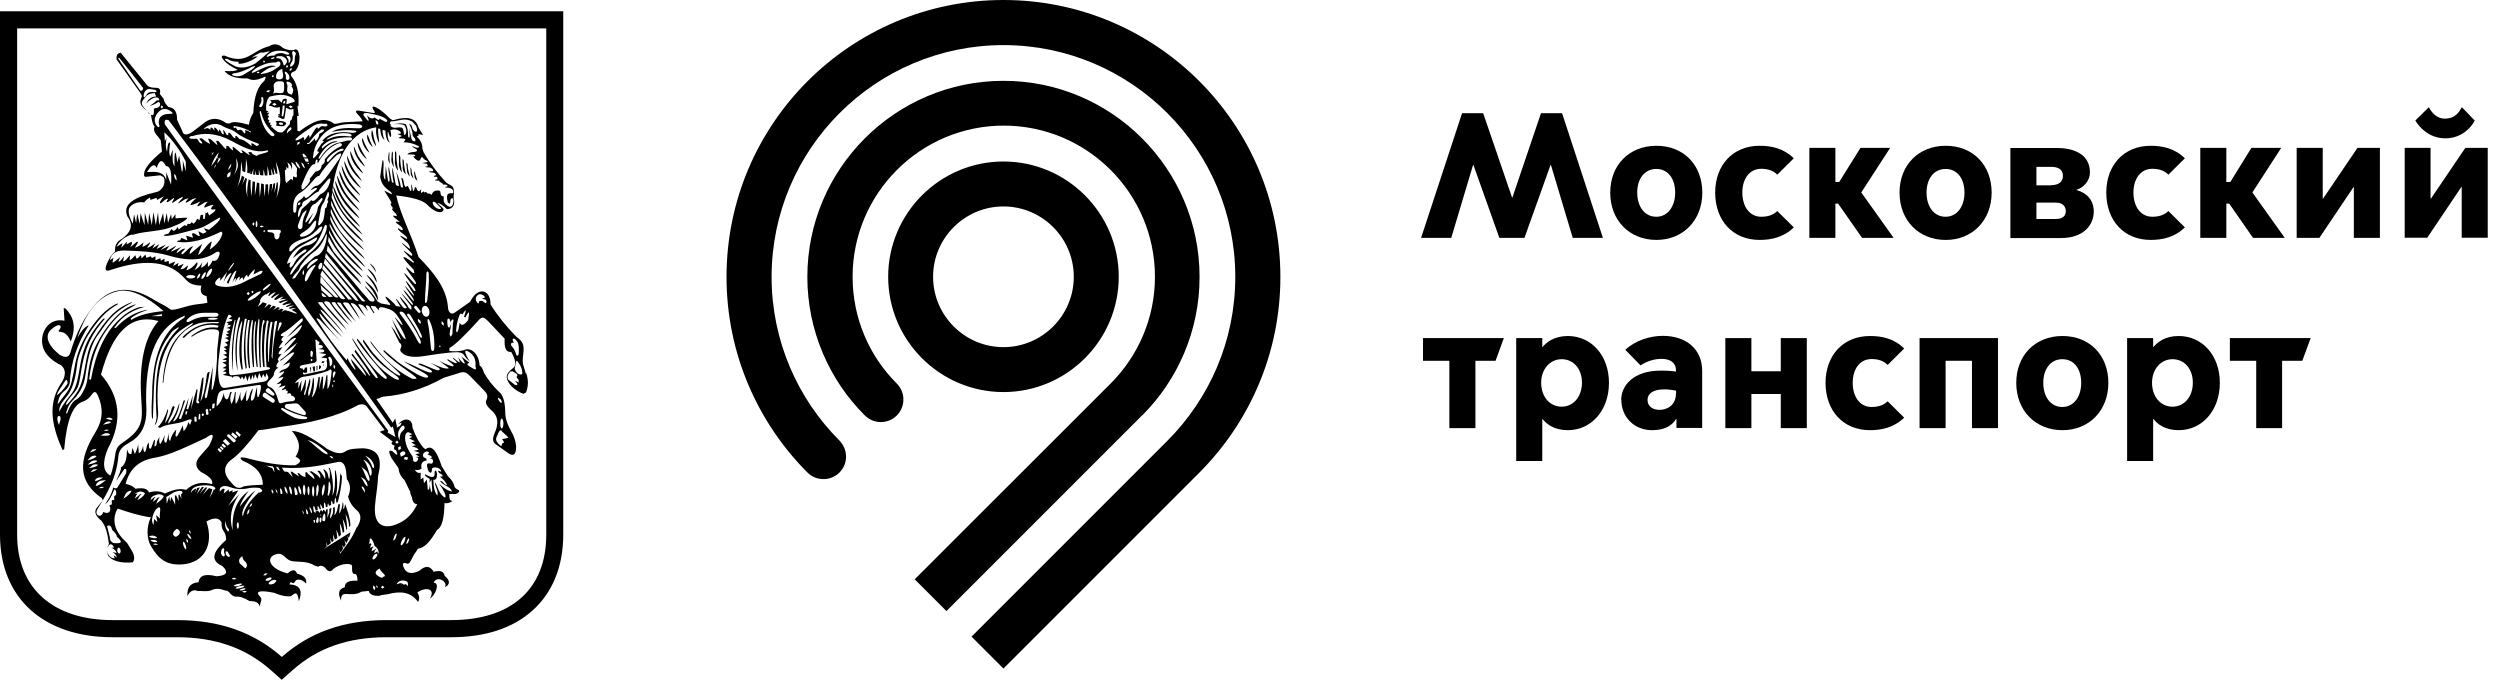 <?xml version="1.0" encoding="UTF-8"?> <svg xmlns="http://www.w3.org/2000/svg" width="97" height="27" viewBox="0 0 97 27" fill="none"><path d="M21.195 1.102V20.745C21.195 22.852 19.846 24.06 17.498 24.06H14.997C13.358 24.06 12.021 24.528 10.936 25.489C9.846 24.528 8.515 24.06 6.876 24.06H4.375C2.052 24.06 0.665 22.821 0.665 20.745V1.102H21.195ZM21.86 0.437H0V20.745C0 23.197 1.676 24.725 4.375 24.725H6.87C8.342 24.725 9.525 25.138 10.493 25.988L10.93 26.376L11.368 25.988C12.329 25.138 13.512 24.725 14.991 24.725H17.492C18.829 24.725 19.901 24.374 20.665 23.684C21.442 22.988 21.854 21.971 21.854 20.745V0.437H21.86Z" fill="black"></path><path d="M20.401 14.491L20.29 14.121C20.271 13.973 20.29 13.85 20.302 13.739C20.333 13.45 20.345 13.283 20.031 13.062C19.637 12.661 19.304 12.248 19.033 11.811C19.045 11.238 18.546 11.084 18.238 11.712L17.634 12.137C17.486 12.236 17.381 12.076 17.381 11.915C17.32 11.158 16.808 10.554 16.242 9.975C15.94 9.057 15.527 8.293 15.373 7.584C15.946 7.646 16.377 7.757 16.556 7.923C16.808 8.2 17.129 8.336 17.209 8.145C17.24 8.083 17.061 7.972 16.969 7.88C17.067 7.88 17.197 7.972 17.338 8.114C17.591 8.114 17.671 7.923 17.597 7.658C17.628 7.449 17.622 7.282 17.529 7.214L17.32 7.091C16.969 6.709 16.673 6.321 16.433 5.902L16.39 5.773C16.39 5.6 16.34 5.452 16.168 5.298L16.248 5.255L16.235 5.2L16.414 5.243L16.235 4.941C16.137 4.565 15.792 4.503 15.28 4.657C15.207 4.676 15.12 4.596 15.028 4.497C14.701 4.183 14.362 4.011 14.479 4.245C14.498 4.282 14.603 4.393 14.492 4.386L13.937 4.294C13.814 4.275 13.796 4.312 13.826 4.374C13.925 4.485 14.03 4.584 14.067 4.707L13.358 4.744C13.216 4.75 13.099 4.811 12.964 4.805C12.582 4.485 12.107 4.725 11.614 5.101L11.54 5.07L11.528 4.497H11.59L11.54 4.121H11.578C11.614 3.555 11.51 3.197 11.294 2.945C11.257 2.772 11.424 2.791 11.467 2.741C11.627 2.538 11.621 2.304 11.621 2.187C11.59 1.946 11.51 1.866 11.386 1.946H11.245C11.097 1.922 10.974 1.873 10.912 1.805C10.752 1.694 10.604 1.694 10.45 1.792C9.723 1.977 9.594 2.538 8.706 2.156C8.608 2.144 8.583 2.187 8.626 2.267C8.774 2.47 8.99 2.6 9.218 2.704C9.138 2.76 8.977 2.772 8.712 2.754C8.867 2.957 9.156 3.056 9.612 3.043C9.785 3.142 9.988 3.105 10.204 3.012C10.327 2.938 10.333 2.982 10.253 3.142C10.019 3.333 9.858 3.702 9.828 4.38C9.735 4.522 9.686 4.67 9.655 4.842C9.322 4.75 9.027 4.688 8.91 4.793L8.78 4.781C8.491 4.559 8.207 4.571 7.979 4.725L7.462 5.12C7.271 5.249 7.111 5.255 7.08 5.101L6.87 4.645C6.876 4.325 6.759 4.177 6.538 4.152C6.439 4.06 6.365 3.949 6.347 3.832L6.199 3.641C6.248 3.468 6.18 3.407 6.057 3.407C5.921 3.407 5.804 3.388 5.73 3.333L4.683 2.045C4.554 2.064 4.504 2.156 4.523 2.304L5.422 3.573C5.453 3.635 5.515 3.696 5.502 3.739C5.435 3.912 5.404 4.023 5.558 4.177L5.86 4.466C5.891 4.676 5.928 4.848 6.001 4.91C5.928 5.052 6.02 5.181 6.143 5.317L6.236 5.446L6.285 5.877C5.86 6.229 5.65 6.494 5.607 6.654C5.589 6.746 5.564 6.814 5.632 6.863L6.223 6.802L6.353 6.882C6.445 7.091 6.322 7.424 6.001 7.467C5.262 7.646 4.732 7.898 4.942 8.397C5.213 8.749 5.071 9.063 4.609 9.346C4.498 9.445 4.449 9.574 4.467 9.753C4.338 9.864 4.233 10.036 4.147 10.227C4.073 10.431 4.073 10.517 4.215 10.498C5.244 10.153 6.254 10.012 6.963 10.609C7.314 10.899 7.258 11.053 7.813 11.084C7.751 11.318 7.813 11.447 8.016 11.49L8.047 11.749C7.825 11.799 7.573 11.799 7.351 11.86C7.098 11.922 6.858 12.02 6.636 12.02C6.445 11.872 6.223 11.78 6.038 11.669C5.114 11.09 4.338 11.065 3.66 11.848C3.309 12.261 2.982 12.827 2.724 13.696C2.674 13.85 2.551 13.906 2.311 13.764C1.824 13.37 1.738 13.018 1.978 12.79C2.323 12.47 2.453 12.661 2.274 12.827L2.286 12.87C2.551 12.87 2.65 13.055 2.748 13.246C2.97 12.673 2.847 12.279 2.539 11.965L2.471 11.953L2.502 12.445C1.966 12.335 1.676 12.747 1.633 13.129C1.602 13.505 1.775 13.838 2.255 14.115C2.526 14.208 2.607 14.516 2.397 14.83C1.873 15.594 1.953 16.413 2.428 17.461L2.49 17.43C2.588 16.284 2.835 15.699 3.217 15.582C3.34 15.538 3.445 15.464 3.549 15.329C3.66 15.156 3.722 15.181 3.802 15.36C4.018 15.84 3.993 16.302 3.703 16.771C3.038 17.849 3.007 18.674 3.956 19.334L3.987 19.414L3.734 19.734C3.654 19.864 3.709 20.024 3.937 20.209C4.098 20.4 4.178 20.714 4.227 21.108C4.147 21.225 4.135 21.379 4.19 21.552C4.332 21.755 4.671 21.866 5.157 21.817L5.201 21.718C5.237 21.496 5.09 21.336 4.929 21.065C4.455 20.646 4.356 20.239 4.504 19.845L4.572 19.734C4.948 19.864 5.422 20.018 5.854 20.073C5.669 20.449 5.693 20.911 5.854 21.182C6.156 21.706 6.476 21.946 7.092 21.897C7.912 21.829 8.312 21.151 8.01 20.233C8.3 20.073 8.491 20.079 8.595 20.264C8.583 20.677 8.768 20.548 8.774 20.948C8.294 21.373 8.109 21.731 8.632 21.965C8.903 22.236 8.756 22.334 8.398 22.359C8.022 22.267 7.751 22.285 7.702 22.593C7.357 22.618 7.258 22.815 7.271 23.135C7.369 22.895 7.56 22.87 7.665 22.932C7.844 22.92 8.035 22.969 8.201 22.901C8.349 22.827 8.521 22.827 8.712 22.907C8.817 22.907 8.885 22.951 8.934 23.031C9.181 23.283 9.144 23 9.68 23.32C9.809 23.332 10.031 23.32 10.074 23.53L10.123 23.339C10.16 23.265 10.142 23.185 10.062 23.117C9.889 22.914 10.16 22.907 10.635 23C10.887 23.111 11.122 23.16 11.3 23.129C11.51 22.92 11.559 23.049 11.596 23.332C11.75 22.92 11.652 22.698 11.232 22.673C11.306 22.451 11.337 22.784 11.485 22.513C11.614 22.451 11.75 22.513 11.879 22.642C11.91 22.439 11.787 22.322 11.528 22.261C11.467 22.088 11.337 22.082 11.159 22.248C10.388 22.051 10.308 21.589 10.746 21.496C10.974 21.435 11.066 21.675 11.251 21.749C11.393 21.798 11.46 21.78 11.658 21.798C11.867 21.805 12.064 21.848 12.194 21.94L12.348 21.989C12.428 21.928 12.508 21.94 12.613 22.026C12.723 22.186 12.834 22.211 12.933 22.076C13.235 21.835 13.691 21.835 13.66 21.983C13.648 22.205 13.691 22.285 13.771 22.267C13.839 22.279 13.87 22.365 13.87 22.532C13.58 22.519 13.377 22.569 13.377 22.784C13.105 22.864 13.118 23.055 13.235 23.308C13.204 22.821 13.617 23.215 14.024 22.957L14.307 22.926C14.338 23.061 14.467 23.129 14.72 23.117C14.812 23.074 14.954 23.074 15.046 23.055C15.539 22.926 15.934 22.957 16.223 23.357C16.285 23.234 16.273 23.111 16.192 22.988C16.531 22.753 16.907 22.846 16.685 23.215C16.889 23.117 17.086 22.605 16.827 22.612C16.938 22.31 17.394 22.562 17.264 22.784C17.455 22.686 17.486 22.532 17.252 22.34C17.221 22.168 17.08 22.119 16.827 22.186C16.685 21.946 16.507 21.934 16.266 22.149C16.026 22.261 15.835 22.273 15.712 22.106C15.582 21.897 15.613 21.792 15.792 21.866C15.884 21.897 15.921 21.786 16.032 21.576C16.069 21.484 16.155 21.416 16.211 21.293C16.476 21.256 16.685 21.022 16.956 20.56C17.147 20.468 17.24 20.098 17.246 19.512C17.326 19.549 17.431 19.519 17.56 19.439C17.468 19.426 17.431 19.402 17.431 19.168H17.683C17.788 19.124 17.825 19.087 17.813 19.038C17.813 19.001 17.708 19.007 17.64 18.896C17.61 18.755 17.529 18.613 17.375 18.471L17.135 18.083C16.962 17.541 16.765 17.227 16.513 17.43L16.445 17.387C16.254 17.177 16.112 16.894 16.001 16.58C16.014 16.198 15.607 16.173 15.398 16.543L15.336 16.241L15.237 16.401L14.603 15.483C14.671 15.477 14.794 15.403 14.868 15.39C15.644 15.329 16.42 15.101 17.215 14.657L17.776 14.485C18.029 14.386 18.109 14.466 18.244 14.596L18.817 15.187C18.928 15.31 18.928 15.421 18.866 15.538C18.805 15.662 18.947 15.822 19.144 15.994C19.328 16.198 19.347 16.469 19.187 16.814C19.094 17.036 19.119 17.177 19.248 17.245L19.643 17.529C19.901 17.738 20.037 17.67 20.025 17.301C20.006 17.11 19.945 16.925 19.834 16.734C19.704 16.5 19.612 16.278 19.606 16.05C19.593 15.588 19.538 15.341 19.341 15.181C19.119 14.972 18.928 14.725 18.78 14.466C18.731 14.312 18.688 14.22 18.608 14.183C18.589 13.696 18.232 13.456 18.01 13.585C17.819 13.628 17.64 13.647 17.437 13.616V13.505C17.69 13.364 18.121 12.92 18.558 12.439C18.718 12.242 18.799 12.322 18.959 12.482L19.581 13.142C19.563 13.462 19.612 13.678 19.834 13.653C19.988 13.918 20.055 14.171 19.914 14.275C19.772 14.392 19.661 14.479 19.661 14.645C19.692 14.898 19.982 15.163 20.308 15.28L20.407 15.23C20.499 15.008 20.512 14.75 20.419 14.485M19.723 16.968C19.674 17.017 19.563 17.017 19.483 17.036L19.563 17.165L19.483 17.208L19.452 17.319C19.298 17.202 19.211 17.085 19.261 16.968L19.359 16.752C19.409 16.678 19.452 16.678 19.483 16.746L19.723 16.968ZM19.532 16.432C19.532 16.537 19.501 16.623 19.47 16.623C19.427 16.623 19.409 16.53 19.409 16.432C19.409 16.333 19.433 16.241 19.47 16.241C19.501 16.241 19.532 16.333 19.532 16.432ZM19.328 15.428L19.427 15.495C19.47 15.557 19.476 15.618 19.458 15.625C19.439 15.637 19.39 15.606 19.359 15.545C19.316 15.489 19.31 15.434 19.328 15.428ZM17.129 12.452L17.215 12.532V12.643L17.135 12.569V12.445M17.067 13.394L17.098 13.437L17.067 13.474L17.037 13.437L17.067 13.394ZM16.852 13.499C16.852 13.647 16.735 13.659 16.722 13.518C16.679 13.166 16.673 12.834 16.599 12.538C16.562 12.347 16.624 12.316 16.691 12.495C16.802 12.76 16.864 13.092 16.852 13.493M16.544 10.628C16.544 10.498 16.636 10.498 16.636 10.646C16.654 10.979 16.617 11.324 16.574 11.675C16.574 11.725 16.488 11.817 16.488 11.706C16.494 11.281 16.544 10.942 16.544 10.628ZM16.476 11.866C16.544 11.86 16.636 11.934 16.654 12.045C16.685 12.168 16.636 12.267 16.562 12.291C16.482 12.297 16.402 12.23 16.371 12.113C16.346 11.989 16.39 11.891 16.47 11.872M16.279 13.043C16.149 12.747 15.989 12.519 15.816 12.267C15.749 12.168 15.847 12.119 15.927 12.236C16.088 12.507 16.242 12.741 16.353 13C16.402 13.123 16.334 13.148 16.285 13.043M16.198 13.222C16.008 12.827 15.755 12.489 15.515 12.168C15.465 12.088 15.595 12.039 15.7 12.174C15.927 12.495 16.131 12.821 16.291 13.154C16.383 13.357 16.291 13.407 16.205 13.222M16.316 12.556C16.316 12.556 16.254 12.538 16.223 12.476L16.211 12.365L16.303 12.433C16.334 12.495 16.334 12.544 16.316 12.556ZM16.316 12.07V12.113L16.273 12.143L16.229 12.131L16.069 11.94V11.897L16.118 11.866L16.162 11.879L16.316 12.07ZM17.11 8.071C17.147 8.108 17.006 8.151 16.876 8.028C16.722 7.886 16.796 7.757 16.907 7.868L17.11 8.071ZM15.207 4.707C15.478 4.701 15.693 4.547 16.001 4.719L16.143 4.879C16.235 5.095 16.155 5.194 16.032 5.039C15.971 4.953 16.02 4.867 15.872 4.799C15.952 4.953 16.014 5.101 16.014 5.274C16.248 5.495 16.032 5.545 15.971 5.403L15.878 4.99C15.897 5.194 15.909 5.341 15.878 5.341C15.81 5.341 15.847 5.2 15.816 5.027C15.792 4.953 15.773 4.824 15.736 4.818C15.564 4.756 15.404 4.805 15.274 4.818C15.496 4.805 15.644 4.818 15.7 4.873C15.767 4.978 15.78 5.089 15.749 5.187C15.7 5.267 15.669 5.243 15.669 5.144L15.638 5.015C15.632 4.947 15.545 4.935 15.434 4.947C15.367 4.953 15.287 4.978 15.2 4.922C15.17 4.904 15.102 4.873 15.188 4.855C15.089 4.793 15.127 4.713 15.2 4.701M14.221 4.38C14.535 4.442 14.806 4.479 14.979 4.62C15.083 4.694 14.997 4.762 14.929 4.713L14.72 4.602C14.732 4.694 14.646 4.651 14.529 4.553C14.449 4.633 14.35 4.596 14.239 4.473L14.313 4.676H14.264L14.134 4.516C14.06 4.423 14.116 4.374 14.233 4.386M14.603 4.811L14.566 4.682C14.603 4.651 14.671 4.713 14.677 4.775C14.695 4.836 14.646 4.855 14.603 4.811ZM14.584 4.953H14.603C14.572 5.132 14.603 5.341 14.707 5.545C14.726 5.508 14.677 5.304 14.671 5.132V4.984L14.751 5.003C14.763 5.206 14.831 5.397 14.923 5.415C14.855 5.304 14.843 5.163 14.843 5.039L14.954 5.07C14.954 5.28 15.022 5.514 15.127 5.526C15.034 5.403 15.034 5.243 15.046 5.113H15.065C15.083 5.206 15.114 5.28 15.157 5.323C15.194 5.274 15.176 5.169 15.145 5.058C15.256 4.996 15.385 5.009 15.527 5.101C15.576 5.163 15.558 5.194 15.484 5.194H15.41L15.57 5.261C15.57 5.261 15.613 5.298 15.521 5.311L15.459 5.36L15.669 5.378C15.743 5.409 15.73 5.428 15.706 5.458L15.656 5.52C15.841 5.52 16.032 5.557 16.26 5.68C16.248 5.76 16.162 5.748 15.989 5.662C16.032 5.76 16.192 5.773 16.18 5.834C16.162 5.945 15.915 5.847 15.804 5.988L16.075 6.001C16.137 6.038 16.118 6.068 16.026 6.068C16.168 6.241 16.279 6.29 16.316 6.167C16.353 6.075 16.396 6.075 16.439 6.167C16.611 6.272 16.642 6.278 16.544 6.296L16.383 6.327L16.574 6.358L16.593 6.45C16.463 6.469 16.451 6.494 16.691 6.5C16.79 6.549 16.833 6.604 16.79 6.641C16.581 6.654 16.587 6.678 16.839 6.703C16.901 6.734 16.919 6.777 16.913 6.802C16.778 6.832 16.802 6.863 16.962 6.863L16.975 6.949C16.827 6.986 16.846 7.011 17.037 7.011C17.043 7.079 17.154 7.073 17.197 7.165C17.357 7.134 17.431 7.245 17.289 7.245L17.277 7.276C17.511 7.282 17.61 7.344 17.579 7.486C17.554 7.547 17.246 7.362 17.375 7.849L17.425 7.898C17.517 7.917 17.412 7.677 17.566 7.695C17.585 7.701 17.61 7.775 17.579 7.898C17.548 8.009 17.48 8.059 17.369 7.991C17.264 7.917 17.209 7.849 17.215 7.769V7.615C17.117 7.627 17.092 7.553 17.086 7.442L17.055 7.399C16.876 7.368 16.796 7.43 16.747 7.559L16.679 7.516L16.581 7.504L16.531 7.442L16.47 7.473C16.47 7.473 16.445 7.393 16.39 7.455C16.346 7.498 16.34 7.498 16.328 7.436C16.34 7.387 16.377 7.288 16.266 7.424L16.198 7.393C16.137 7.221 16.1 7.214 16.075 7.362C16.044 7.424 16.014 7.436 16.014 7.344C15.952 7.079 15.94 7.079 15.964 7.338C15.958 7.449 15.927 7.436 15.866 7.307C15.798 7.097 15.767 7.331 15.712 7.227C15.638 7.11 15.693 6.937 15.57 6.888L15.638 7.239C15.638 7.288 15.558 7.301 15.545 7.214C15.508 6.98 15.354 6.58 15.385 6.709L15.478 7.196C15.49 7.239 15.379 7.214 15.354 7.153L15.237 6.549C15.207 6.376 15.207 6.869 15.28 7.085L15.207 7.073L15.089 6.481C15.016 6.549 15.207 7.122 15.059 7.036L14.966 6.444L14.948 6.986C14.788 6.783 14.954 6.241 14.843 6.21L14.751 6.857C14.825 7.368 15.237 7.393 15.2 7.541L14.911 7.393C14.991 7.541 15.114 7.701 15.194 7.874C15.102 7.904 15.207 8.028 15.262 8.089C15.17 8.077 15.194 8.139 15.367 8.299L15.404 8.391C15.194 8.342 15.17 8.342 15.515 8.613C15.305 8.582 15.293 8.601 15.533 8.767C15.576 8.798 15.626 8.86 15.632 8.915L15.582 8.933L15.459 8.86C15.398 8.847 15.441 8.933 15.724 9.143C15.792 9.205 15.823 9.254 15.773 9.272C15.428 9.063 15.453 9.112 15.823 9.433C15.915 9.574 15.921 9.636 15.89 9.654C15.589 9.402 15.385 9.242 15.915 9.765C16.008 9.858 16.026 9.913 15.952 9.925C15.428 9.537 15.706 9.796 16.063 10.16L16.038 10.197C15.533 9.827 15.515 9.913 16.051 10.468L16.081 10.597L16.008 10.585C15.644 10.24 15.675 10.314 16.088 10.88C16.149 10.973 16.18 11.053 16.081 11.004C15.626 10.492 15.484 10.381 16.069 11.164C16.131 11.262 16.143 11.318 16.063 11.287C15.65 10.72 15.638 10.794 16.038 11.398C16.069 11.466 16.069 11.478 16.038 11.466C15.669 11.016 15.558 10.905 16.02 11.564C16.081 11.688 16.069 11.706 16.008 11.644C15.552 11.078 15.545 11.152 15.989 11.737C16.032 11.805 16.051 11.848 15.977 11.817C15.453 11.219 15.453 11.244 15.958 11.885C15.971 12.045 15.971 12.033 15.866 11.953C15.816 11.891 15.816 11.842 15.767 11.792C15.447 11.398 15.404 11.429 15.786 11.934C15.749 11.977 15.693 11.977 15.638 11.922C15.305 11.484 15.274 11.484 15.539 11.903L15.361 11.872C15.33 11.811 15.299 11.78 15.256 11.743C14.942 11.435 14.831 11.41 15.145 11.805L15.133 11.835L14.781 11.774L14.652 11.7C14.498 11.435 14.406 11.336 14.159 11.096C14.178 11.188 14.369 11.349 14.523 11.601C14.566 11.761 14.381 11.694 14.325 11.657C14.215 11.509 14.171 11.484 14.011 11.293C13.555 10.757 13.075 10.153 12.68 9.734C12.699 9.66 12.699 9.58 12.711 9.513C13.032 10.018 13.5 10.548 14.011 11.028C13.968 10.825 13.327 10.271 12.933 9.747C12.853 9.605 12.785 9.476 12.73 9.365C12.742 9.303 12.742 9.254 12.754 9.186C13.025 9.741 13.457 10.252 14.06 10.776C13.993 10.591 13.364 10.086 13.032 9.556C12.915 9.346 12.822 9.174 12.767 9.032V8.94C13.038 9.482 13.512 10.049 14.079 10.529C14.017 10.351 13.377 9.827 13.062 9.309C12.933 9.087 12.853 8.915 12.791 8.773V8.675C13.056 9.198 13.635 9.907 14.171 10.369C14.11 10.197 13.389 9.562 13.087 9.069C12.951 8.835 12.865 8.656 12.816 8.514V8.373C13.038 8.896 13.605 9.593 14.153 10.049C14.091 9.876 13.395 9.303 13.112 8.829C12.964 8.576 12.878 8.385 12.828 8.243L12.841 8.089C13.032 8.625 13.568 9.266 14.128 9.704C14.067 9.556 13.42 9.032 13.161 8.582C12.989 8.287 12.908 8.095 12.847 7.96C12.847 7.898 12.847 7.849 12.859 7.787C13.019 8.311 13.524 8.946 14.091 9.389C14.048 9.235 13.444 8.767 13.186 8.342C12.995 8.022 12.933 7.806 12.871 7.67V7.64C12.884 7.578 12.884 7.51 12.896 7.449C13.007 7.972 13.488 8.644 14.067 9.112C14.024 8.983 13.475 8.508 13.241 8.114C13.019 7.744 12.97 7.522 12.896 7.399C13.069 5.951 13.685 5.095 14.578 4.941M12.471 11.256C12.459 11.195 12.452 11.127 12.44 11.065C12.613 11.238 12.761 11.336 12.921 11.509L12.767 11.527C12.668 11.416 12.563 11.355 12.465 11.256M12.668 11.521C12.514 11.534 12.483 11.503 12.477 11.349C12.551 11.416 12.613 11.447 12.668 11.521ZM12.428 10.979C12.428 10.899 12.428 10.806 12.446 10.714C12.68 11.01 12.89 11.226 13.124 11.521C13.093 11.552 13.056 11.552 12.989 11.521C12.797 11.318 12.637 11.188 12.428 10.979ZM11.996 10.363C11.904 10.449 11.886 10.443 11.935 10.32C12.003 10.184 12.114 10.098 12.255 10.049C12.372 10.018 12.335 10.086 12.298 10.116C12.2 10.197 12.089 10.258 11.996 10.363ZM12.175 10.412C12.077 10.548 12.015 10.708 11.935 10.844C11.904 10.905 11.812 10.973 11.83 10.813C11.861 10.622 11.953 10.449 12.114 10.338C12.255 10.233 12.286 10.271 12.175 10.406M12.225 9.944L11.879 10.246C11.768 10.307 11.639 10.498 11.448 10.788C11.325 10.837 11.319 10.806 11.386 10.72C11.436 10.628 11.541 10.548 11.596 10.468C11.645 10.387 11.645 10.314 11.707 10.258C11.849 10.067 11.996 9.907 12.181 9.771C12.385 9.642 12.533 9.396 12.668 9.069L12.687 9.131C12.637 9.605 12.483 9.888 12.225 9.95M11.799 10.566C11.799 10.628 11.781 10.665 11.768 10.665C11.744 10.665 11.738 10.622 11.738 10.566L11.768 10.461L11.799 10.566ZM11.134 10.24C11.183 10.012 11.319 9.808 11.51 9.648C11.719 9.488 11.953 9.414 12.225 9.235C12.305 9.186 12.329 9.217 12.274 9.322C12.15 9.451 12.021 9.513 11.879 9.531C11.658 9.58 11.51 9.771 11.356 10.018L11.799 9.691C11.898 9.66 11.916 9.691 11.861 9.771C11.386 10.018 11.448 10.32 11.257 10.387C11.22 10.338 11.226 10.264 11.282 10.178L11.14 10.233L11.134 10.24ZM11.085 6.457L11.183 6.543C11.202 6.463 11.183 6.383 11.146 6.303C11.245 6.352 11.306 6.444 11.319 6.574C11.343 6.494 11.343 6.401 11.294 6.29C11.386 6.321 11.448 6.401 11.528 6.537L11.51 6.74C11.528 6.802 11.528 6.851 11.497 6.888L11.368 6.845V7.005C11.325 6.937 11.288 6.925 11.251 6.974L11.109 7.104L11.072 7.011L11.054 6.611L11.115 6.567L11.097 6.45L11.085 6.457ZM11.134 5.187C11.122 5.107 11.152 5.027 11.245 4.953C11.306 4.91 11.325 4.984 11.294 5.027C11.232 5.095 11.183 5.095 11.134 5.187ZM12.249 5.458C12.2 5.471 12.249 5.286 12.169 5.428L11.996 5.582C11.873 5.625 11.904 5.502 11.978 5.551L12.101 5.391C12.212 5.243 12.341 5.126 12.471 5.027C12.582 5.015 12.607 5.046 12.526 5.12L12.385 5.194C12.403 5.261 12.311 5.446 12.255 5.465M12.372 6.259C12.625 5.847 12.896 5.637 13.173 5.551C13.26 5.563 13.303 5.594 13.235 5.674C13.013 5.767 12.797 5.939 12.6 6.179C12.619 6.272 12.582 6.352 12.477 6.413C12.477 6.567 12.385 6.635 12.237 6.66L12.015 6.943C12.064 7.017 11.984 7.128 11.824 7.288C11.719 7.399 11.682 7.368 11.701 7.19C11.824 6.857 12.052 6.376 12.169 6.376C12.231 6.376 12.231 6.352 12.249 6.247C12.255 6.167 12.341 6.185 12.317 6.247C12.305 6.327 12.329 6.333 12.379 6.278M12.514 5.754C12.483 5.785 12.477 5.754 12.502 5.674C12.68 5.465 12.995 5.317 13.58 5.329C13.703 5.341 13.678 5.458 13.574 5.452C13.481 5.44 13.383 5.483 13.29 5.502C13.18 5.532 13.056 5.545 12.958 5.6C12.754 5.711 12.576 5.89 12.415 6.142C12.354 6.173 12.348 6.155 12.379 6.081C12.582 5.717 12.822 5.526 13.075 5.508L13.087 5.489C12.945 5.458 12.779 5.52 12.52 5.748M12.73 5.354C12.951 5.212 13.204 5.132 13.494 5.175C13.678 5.194 13.678 5.304 13.574 5.292C13.29 5.255 13.019 5.261 12.742 5.397C12.643 5.446 12.662 5.397 12.723 5.36M13.241 5.865C13.143 5.865 13.001 5.958 12.767 6.247C12.705 6.327 12.637 6.253 12.711 6.155C12.853 5.982 13.025 5.865 13.186 5.791C13.377 5.711 13.364 5.859 13.235 5.859M11.904 6.321H11.996L11.978 6.37L11.91 6.321M11.941 6.149L11.978 6.272H11.867L11.806 6.167L11.793 6.149H11.941ZM11.781 6.105C11.738 6.025 11.732 5.958 11.756 5.958C11.787 5.958 11.861 6.019 11.91 6.105H11.781ZM11.787 6.401C11.818 6.463 11.83 6.512 11.818 6.524C11.812 6.537 11.768 6.494 11.738 6.432C11.701 6.376 11.688 6.309 11.701 6.309C11.707 6.296 11.75 6.34 11.793 6.401M12.385 6.826C12.539 6.561 12.773 6.29 13.044 6.038C13.247 5.896 13.29 5.927 13.173 6.149C12.884 6.561 12.588 7.054 12.329 7.196C12.206 7.208 12.12 7.276 12.046 7.387L12.225 7.295C12.317 7.282 12.323 7.313 12.261 7.375C12.114 7.455 11.861 7.849 11.799 7.596C11.701 7.787 11.528 7.757 11.516 7.954L11.491 8.206C11.448 8.274 11.417 8.274 11.38 8.206C11.35 7.843 11.43 7.633 11.602 7.51C12.064 7.227 12.225 6.814 12.379 6.826M12.693 7.911C12.687 7.985 12.687 8.065 12.613 8.083C12.588 8.354 12.563 8.576 12.477 8.65C12.36 8.798 12.317 8.779 12.36 8.582L12.428 8.219C12.44 8.077 12.483 7.948 12.576 7.837L12.687 7.535C12.717 7.412 12.767 7.424 12.767 7.578L12.699 7.769C12.761 7.8 12.73 7.861 12.687 7.917M12.046 8.656C12.003 8.693 11.935 8.693 11.972 8.638L12.163 8.256L11.916 8.588C11.849 8.675 11.836 8.607 11.867 8.539L12.027 8.145C12.07 8.003 12.138 7.923 12.231 7.911L12.452 7.701C12.502 7.64 12.533 7.72 12.502 7.769L12.341 8.028C12.311 8.237 12.231 8.434 12.04 8.65M12.261 8.712C12.225 8.878 12.101 9.063 11.849 9.155C11.633 9.235 11.571 9.137 11.713 9.044C11.861 8.952 11.996 8.866 12.095 8.712C12.237 8.508 12.298 8.502 12.255 8.712M11.861 8.268C11.812 8.367 11.738 8.508 11.738 8.761C11.738 8.964 11.485 8.921 11.578 8.693C11.67 8.453 11.701 8.317 11.787 8.237C11.898 8.126 11.929 8.139 11.855 8.268M11.849 9.235C12.058 9.161 12.231 9.014 12.385 8.835C12.545 8.73 12.514 8.823 12.465 8.933C12.403 9.038 12.36 9.063 12.261 9.124C12.138 9.223 11.96 9.315 11.818 9.377C11.645 9.439 11.485 9.537 11.331 9.716C11.239 9.79 11.202 9.759 11.232 9.617C11.313 9.445 11.534 9.334 11.849 9.235ZM12.422 7.541C12.249 7.775 12.138 7.849 12.077 7.763C11.947 7.923 11.806 8.022 11.707 8.114L11.621 8.367C11.578 8.428 11.565 8.447 11.559 8.367C11.565 8.145 11.633 8.046 11.719 7.985C11.719 7.904 11.738 7.843 11.799 7.806C12.021 7.701 12.175 7.492 12.36 7.43C12.422 7.282 12.545 7.202 12.705 6.986C12.816 6.876 12.847 6.906 12.797 7.079C12.736 7.282 12.637 7.442 12.428 7.541M11.578 7.874L11.658 7.843L11.645 7.935L11.553 7.966L11.571 7.874M11.59 6.383C11.627 6.469 11.652 6.524 11.627 6.537C11.621 6.549 11.565 6.494 11.516 6.426C11.473 6.346 11.454 6.284 11.473 6.278C11.485 6.266 11.534 6.315 11.584 6.389M11.547 5.526L11.639 5.495L11.608 5.588L11.516 5.619L11.547 5.526ZM11.282 10.548C11.485 10.153 11.775 9.901 12.052 9.679C12.292 9.488 12.446 9.161 12.576 8.804C12.637 8.65 12.73 8.724 12.65 8.964C12.52 9.377 12.194 9.685 11.972 9.858C11.725 10.061 11.565 10.283 11.337 10.603C11.276 10.696 11.226 10.652 11.288 10.542M12.366 10.307C12.397 10.233 12.434 10.184 12.477 10.197C12.508 10.215 12.514 10.277 12.496 10.351C12.477 10.412 12.428 10.461 12.391 10.449C12.348 10.437 12.341 10.369 12.36 10.307M12.44 10.677V10.628L12.502 10.498C12.804 10.868 13.136 11.244 13.395 11.589C13.364 11.62 13.303 11.62 13.223 11.583C12.951 11.25 12.699 10.985 12.434 10.683M12.502 10.431L12.545 10.283C12.878 10.683 13.05 10.874 13.34 11.238L13.66 11.62H13.518C13.161 11.176 12.841 10.825 12.502 10.431ZM13.451 11.269C13.056 10.806 12.927 10.622 12.563 10.221C12.576 10.16 12.594 10.104 12.607 10.03C12.927 10.431 13.463 11.078 13.783 11.472C13.882 11.601 13.814 11.546 13.882 11.626C13.962 11.694 13.796 11.694 13.74 11.595C13.703 11.546 13.488 11.33 13.444 11.275M13.87 11.466C13.444 10.973 12.982 10.4 12.613 9.987C12.625 9.925 12.631 9.876 12.643 9.827C12.945 10.209 13.543 10.924 13.882 11.349C14.067 11.57 14.054 11.558 14.159 11.669C14.159 11.718 14.116 11.7 14.048 11.681C13.956 11.577 13.968 11.589 13.876 11.466M13.925 4.824C14.104 4.848 14.098 4.984 13.906 4.978C13.432 4.953 13.099 4.966 12.865 5.12C13.18 5.052 13.5 5.027 13.82 5.076V5.126L13.697 5.157C13.605 5.144 13.512 5.138 13.414 5.126C13.05 5.12 12.73 5.187 12.496 5.471H12.569C12.569 5.471 12.526 5.551 12.465 5.582L12.397 5.693C12.354 5.754 12.323 5.803 12.305 5.865L12.385 5.896C12.255 6.062 12.163 6.179 12.144 6.124C12.163 5.822 12.268 5.551 12.459 5.304C12.68 5.027 13.081 4.75 13.919 4.824M12.052 4.953C12.206 4.83 12.348 4.793 12.477 4.793C12.52 4.799 12.582 4.811 12.662 4.799C12.742 4.848 12.711 4.892 12.625 4.91L12.502 4.892C12.409 4.91 12.403 4.972 12.341 4.996L12.305 4.935C12.188 5.015 12.107 5.237 12.015 5.348L11.99 5.237C11.929 5.249 11.892 5.378 11.799 5.446C11.812 5.366 11.793 5.323 11.762 5.323C11.608 5.421 11.497 5.471 11.46 5.434C11.46 5.36 11.719 5.181 12.064 4.947M11.43 3.887V3.949L11.109 4.047L11.128 3.844C11.035 3.813 10.974 3.838 10.949 3.918L10.937 3.986L10.826 3.893C10.783 3.856 10.715 3.875 10.573 3.881H10.481L10.542 3.961C10.505 3.992 10.462 4.041 10.431 4.103L10.549 4.121C10.653 4.189 10.758 4.183 10.857 4.152V4.423L10.801 4.436L10.783 4.534L10.955 4.614C11.023 4.645 11.054 4.553 11.054 4.497L11.097 4.183L11.239 4.245C11.294 4.251 11.331 4.245 11.386 4.226V4.466L11.337 4.534C11.337 4.608 11.319 4.657 11.257 4.688C11.257 4.781 11.245 4.842 11.214 4.848C11.115 4.959 11.078 5.039 10.961 5.132C10.894 5.144 10.832 5.144 10.77 5.113C10.69 5.064 10.623 5.015 10.579 4.953L10.518 4.929L10.536 4.848H10.475L10.499 4.756H10.419L10.45 4.664L10.388 4.627L10.438 4.497L10.376 4.473L10.45 4.374H10.339L10.419 4.312L10.327 4.294C10.308 4.054 10.345 3.875 10.456 3.752C10.653 3.702 10.851 3.665 10.992 3.684C11.214 3.715 11.368 3.789 11.424 3.887M11.362 4.152L11.282 4.195L11.202 4.134L11.282 4.091L11.362 4.152ZM10.986 4.011L10.998 3.937L11.066 3.906V4.011H10.986ZM11.048 4.097C11.035 4.208 11.029 4.331 10.986 4.522L10.924 4.503C10.937 4.374 10.955 4.263 10.974 4.097H11.048ZM10.733 4.054L10.641 4.103L10.561 4.041L10.653 3.992L10.733 4.054ZM10.851 4.497L10.82 4.516L10.789 4.503L10.82 4.466L10.851 4.497ZM10.647 9.1C10.629 9.038 10.555 9.007 10.419 9.007C10.358 8.989 10.358 8.927 10.419 8.915H10.789C10.912 8.915 10.931 8.977 10.844 9.087C10.887 9.285 10.635 9.414 10.641 9.094M10.247 8.921L10.29 8.964L10.247 9.014L10.216 8.964L10.247 8.921ZM10.148 8.823L10.068 8.792L10.148 8.749L10.241 8.792L10.148 8.823ZM10.259 7.664C10.247 7.486 10.247 7.313 10.234 7.14L10.13 7.122C10.13 7.282 10.111 7.442 10.08 7.664C10.068 7.473 10.062 7.295 10.062 7.11L9.969 7.079C9.957 7.233 9.926 7.381 9.889 7.584C9.889 7.405 9.889 7.245 9.895 7.06L9.803 7.03C9.791 7.233 9.772 7.412 9.76 7.621C9.729 7.362 9.711 7.177 9.729 6.999L9.649 6.962C9.6 7.202 9.575 7.412 9.6 7.658C9.526 7.344 9.52 7.165 9.587 6.943L9.526 6.9C9.495 6.98 9.446 7.073 9.384 7.171C9.433 7.073 9.458 6.968 9.483 6.876L9.384 6.814C9.359 6.943 9.304 7.073 9.205 7.258C9.335 6.937 9.347 6.635 9.353 6.253C9.384 6.401 9.403 6.524 9.403 6.635L9.513 6.685C9.532 6.518 9.544 6.352 9.544 6.161C9.594 6.383 9.612 6.543 9.587 6.697L9.68 6.728L9.729 6.648L9.698 6.74L9.772 6.752C9.791 6.691 9.803 6.623 9.834 6.543C9.834 6.623 9.822 6.691 9.822 6.771L9.902 6.783C9.902 6.734 9.914 6.672 9.914 6.611C9.932 6.685 9.932 6.734 9.945 6.789H10.043V6.567C10.062 6.66 10.086 6.728 10.093 6.795L10.216 6.808C10.216 6.728 10.216 6.66 10.228 6.567C10.253 6.66 10.259 6.74 10.277 6.808H10.376V6.444C10.419 6.586 10.438 6.697 10.444 6.795H10.536C10.536 6.703 10.518 6.617 10.505 6.524C10.549 6.617 10.579 6.697 10.585 6.777L10.647 6.765C10.641 6.678 10.616 6.586 10.61 6.481C10.647 6.58 10.678 6.66 10.703 6.746L10.764 6.734C10.746 6.592 10.733 6.444 10.703 6.272C10.931 6.845 10.931 7.11 10.721 7.695C10.77 7.486 10.789 7.282 10.783 7.073L10.733 7.091C10.727 7.202 10.696 7.338 10.629 7.498C10.659 7.368 10.678 7.233 10.672 7.104L10.61 7.128C10.598 7.221 10.567 7.319 10.53 7.449C10.549 7.338 10.561 7.239 10.561 7.134L10.469 7.147C10.456 7.276 10.438 7.418 10.407 7.596C10.407 7.449 10.401 7.295 10.401 7.153H10.302C10.302 7.307 10.284 7.461 10.253 7.67M9.988 8.699C9.988 8.761 9.969 8.81 9.951 8.81C9.926 8.81 9.92 8.761 9.92 8.699C9.92 8.632 9.926 8.576 9.951 8.576C9.969 8.576 9.988 8.625 9.988 8.699ZM9.877 8.687L9.828 8.767L9.791 8.687L9.828 8.619L9.877 8.687ZM9.162 6.13C9.273 6.413 9.255 6.494 9.082 6.783C9.181 6.543 9.193 6.432 9.162 6.13ZM10.388 3.505H10.487L10.425 3.579L10.327 3.567L10.388 3.505ZM10.629 3.265C10.678 3.173 10.764 3.142 10.881 3.154C10.974 3.154 11.023 3.173 11.023 3.265C11.023 3.357 11.035 3.456 11.011 3.536C10.98 3.616 10.974 3.61 10.869 3.616C10.758 3.616 10.721 3.567 10.598 3.635C10.672 3.462 10.592 3.394 10.629 3.259M11.066 2.865C11.017 2.784 11.078 2.754 11.128 2.815C11.189 2.865 11.232 2.938 11.232 3.006C11.239 3.08 11.159 3.136 11.109 3.08C11.06 3.019 11.122 2.957 11.072 2.871M11.165 2.606L11.097 2.618L11.109 2.544H11.177L11.171 2.606M11.011 2.544C10.98 2.384 10.918 2.292 10.832 2.267L10.727 2.255V2.193C10.795 2.174 10.857 2.181 10.937 2.181C11.066 2.224 11.128 2.292 11.14 2.384C11.109 2.476 11.066 2.526 11.011 2.544ZM10.961 2.674C10.931 2.797 11.023 2.883 10.974 3.006C10.943 3.117 10.709 3.099 10.709 2.994C10.709 2.821 10.807 2.71 10.961 2.674ZM10.616 2.969L10.555 3V2.932L10.616 2.914V2.975M11.313 3.357C11.393 3.438 11.393 3.548 11.319 3.678C11.27 3.641 11.208 3.659 11.171 3.598C11.159 3.555 11.128 3.579 11.146 3.425C11.159 3.364 11.159 3.314 11.128 3.253C11.097 3.154 11.134 3.142 11.257 3.197C11.337 3.265 11.35 3.314 11.306 3.357M11.294 2.741L11.226 2.729L11.27 2.655H11.337L11.294 2.735M11.497 2.076C11.448 2.131 11.436 2.199 11.436 2.353C11.436 2.452 11.393 2.526 11.313 2.575C11.263 2.6 11.239 2.575 11.263 2.507L11.343 2.359C11.374 2.23 11.362 2.144 11.343 2.119C11.313 1.953 11.405 1.934 11.491 2.088M11.27 2.248C11.276 2.341 11.263 2.409 11.195 2.452C11.226 2.261 11.134 2.279 11.115 2.168C11.195 2.168 11.257 2.174 11.263 2.248M10.69 1.977C10.813 1.965 10.943 1.965 11.072 1.99C11.325 2.076 11.226 2.162 11.06 2.1C10.961 2.039 10.838 2.051 10.696 2.1C10.684 2.199 10.512 2.125 10.413 2.193C10.339 2.224 10.333 2.205 10.37 2.144C10.462 2.064 10.561 1.996 10.684 1.983M10.641 2.205V2.267L10.561 2.292C10.518 2.298 10.481 2.267 10.549 2.248L10.641 2.211M9.138 2.575C9.008 2.513 8.873 2.433 8.756 2.341C8.725 2.292 8.694 2.261 8.836 2.292C8.947 2.372 9.094 2.396 9.249 2.396L9.261 2.476C9.501 2.476 9.754 2.365 10.006 2.193H9.895C9.717 2.285 9.735 2.224 10.08 2.051C10.13 2.02 10.173 2.057 10.253 2.033L10.475 1.983C10.296 2.144 10.111 2.304 9.914 2.458C9.631 2.618 9.378 2.661 9.15 2.581M10.29 2.39L10.241 2.433L10.204 2.39L10.241 2.347L10.29 2.39ZM9.513 2.858C9.421 2.92 9.292 3 9.07 2.938C8.959 2.908 9.002 2.846 9.101 2.84C9.212 2.828 9.359 2.791 9.563 2.698L9.797 2.587C9.908 2.538 9.926 2.55 9.84 2.643C9.741 2.741 9.606 2.791 9.52 2.858M10.025 2.846L9.957 2.828L10.006 2.778L10.074 2.797L10.025 2.846ZM10.265 2.846C10.086 2.895 10.068 2.877 10.216 2.778L10.358 2.68C10.469 2.612 10.592 2.587 10.703 2.581C10.53 2.47 10.197 2.643 9.865 2.803C9.76 2.852 9.735 2.821 9.815 2.741C9.945 2.624 10.025 2.593 10.21 2.513C10.382 2.439 10.549 2.421 10.721 2.421C10.838 2.31 10.955 2.464 10.826 2.581L10.684 2.674C10.555 2.772 10.413 2.815 10.271 2.852M10.604 5.163C10.715 5.255 10.592 5.335 10.493 5.243C10.222 5.009 10.142 4.688 10.08 4.393C10.062 4.3 10.123 4.269 10.136 4.374C10.21 4.645 10.327 4.91 10.604 5.163ZM10.068 4.084C10.136 3.986 10.16 3.912 10.136 3.82C10.13 3.739 10.21 3.752 10.216 3.82C10.234 3.961 10.216 4.072 10.148 4.146C10.099 4.177 10.025 4.146 10.068 4.084ZM9.088 4.892C9.31 4.91 9.532 4.99 9.741 5.113L9.723 5.144C9.643 5.083 9.569 5.052 9.507 5.052C9.532 5.144 9.52 5.181 9.476 5.175C9.396 5.033 9.329 5.015 9.267 5.046L9.218 5.058C9.156 4.929 9.125 4.929 9.094 4.978C9.039 4.929 9.039 4.898 9.088 4.898M7.948 4.959C8.139 4.811 8.355 4.762 8.583 4.861C8.86 5.033 8.953 4.978 9.187 5.163C9.39 5.317 9.674 5.446 10.012 5.569C10.074 5.588 10.062 5.619 9.963 5.668C9.803 5.557 9.68 5.489 9.785 5.668L9.723 5.637C9.538 5.477 9.403 5.397 9.298 5.403C9.168 5.243 9.107 5.23 9.138 5.366L9.064 5.341C8.916 5.12 8.842 5.089 8.854 5.249L8.793 5.23C8.663 4.99 8.632 4.978 8.688 5.212L8.62 5.194C8.509 4.972 8.497 4.996 8.497 5.12C8.324 4.879 8.287 4.916 8.324 5.076C8.213 4.916 8.164 4.904 8.164 5.039C8.072 4.947 8.004 4.959 7.93 5.021V4.959M7.449 5.286C7.875 5.144 8.38 5.144 9.002 5.477C9.476 5.742 9.92 5.951 10.339 5.84C10.419 5.822 10.431 5.884 10.339 5.914L10.043 6.001C9.982 6.019 9.969 6.062 9.945 6.044C9.822 5.994 9.772 5.97 9.754 5.902H9.631C9.692 5.994 9.692 6.031 9.649 6.001L9.433 5.853C9.372 5.81 9.353 5.822 9.384 5.871L9.421 5.933L9.353 5.945L9.113 5.742C9.051 5.686 9.014 5.686 9.027 5.742L9.045 5.822C9.058 5.865 8.94 5.773 8.86 5.668H8.78V5.76C8.78 5.853 8.608 5.606 8.466 5.465H8.386C8.423 5.594 8.454 5.668 8.423 5.625L8.195 5.421C8.152 5.385 8.059 5.354 8.084 5.409L8.152 5.588C8.152 5.588 8.004 5.526 7.831 5.366H7.77C7.659 5.366 7.881 5.526 7.85 5.557C7.801 5.588 7.739 5.545 7.69 5.446C7.659 5.385 7.628 5.372 7.554 5.385H7.425C7.314 5.366 7.314 5.311 7.437 5.274M8.848 6.604L8.879 6.494L8.897 6.469L8.916 6.426L8.977 6.352C8.965 6.475 8.934 6.518 8.848 6.598M8.947 6.66C8.947 6.808 8.934 6.851 8.823 6.888C8.793 6.789 8.823 6.722 8.947 6.66ZM8.552 6.185L8.54 6.216V6.204L8.429 6.34C8.441 6.266 8.454 6.216 8.491 6.167L8.417 6.118C8.367 6.229 8.3 6.321 8.195 6.45C8.263 6.241 8.337 6.075 8.491 5.914C8.472 5.982 8.448 6.044 8.429 6.099L8.503 6.161L8.552 6.099L8.54 6.185H8.552ZM8.38 6.376C8.367 6.444 8.361 6.469 8.312 6.518C8.318 6.457 8.343 6.413 8.38 6.376ZM8.164 5.896L8.238 5.945L8.287 5.896C8.275 5.964 8.257 5.982 8.207 6.038L8.238 5.958L8.164 5.896ZM6.279 4.091L6.328 4.152L6.279 4.214L6.229 4.152L6.279 4.091ZM5.576 3.672C5.601 3.53 5.693 3.456 5.798 3.45L6.02 3.487C6.1 3.548 6.094 3.567 6.001 3.579C5.817 3.548 5.718 3.592 5.669 3.709C5.595 3.807 5.57 3.82 5.576 3.665M5.447 3.524C5.114 3.049 4.862 2.667 4.609 2.304C4.56 2.236 4.621 2.224 4.646 2.267C4.948 2.643 5.231 2.994 5.552 3.413C5.552 3.487 5.521 3.524 5.441 3.524M5.965 4.331C5.983 4.485 5.915 4.503 5.774 4.405L5.613 4.202C5.49 4.078 5.472 3.98 5.546 3.887L5.693 3.709C5.786 3.641 5.897 3.61 6.008 3.616L6.057 3.746C5.872 3.746 5.755 3.844 5.675 4.017C5.804 3.875 5.946 3.776 6.088 3.776C6.156 3.801 6.18 3.85 6.18 3.9C6.119 3.881 6.082 3.893 6.051 3.918C6.02 3.967 5.928 4.029 5.81 4.109C5.903 4.084 6.014 4.047 6.143 3.955C6.211 3.974 6.223 4.017 6.205 4.097C6.174 4.152 6.131 4.177 6.075 4.189C5.983 4.189 5.952 4.226 5.977 4.325M6.18 4.848C6.211 4.929 6.149 4.972 6.088 4.885C5.958 4.738 5.983 4.54 6.125 4.374C6.273 4.189 6.464 4.189 6.636 4.325C6.741 4.405 6.71 4.417 6.587 4.417C6.242 4.417 6.112 4.59 6.174 4.848M7.049 6.641L6.95 6.038L6.883 6.303L6.821 5.933C6.772 5.896 6.759 6.124 6.772 6.444C6.679 6.352 6.692 6.093 6.704 5.797L6.605 6.081C6.544 5.933 6.574 5.73 6.605 5.539C6.544 5.489 6.501 5.588 6.482 5.89C6.408 5.686 6.433 5.526 6.464 5.335L6.396 5.483L6.377 5.132C6.71 5.452 6.993 5.834 7.209 6.272V6.648L7.092 6.222C7.104 6.512 7.092 6.703 7.061 6.648M6.852 6.999C6.852 6.999 6.79 6.956 6.772 6.888C6.753 6.826 6.753 6.771 6.759 6.758C6.79 6.758 6.821 6.802 6.839 6.869C6.858 6.937 6.858 6.999 6.846 6.999M5.73 6.635C5.878 6.401 6.001 6.333 6.082 6.518C6.18 6.192 6.291 6.161 6.439 6.444C6.63 6.444 6.667 6.734 6.636 7.165L6.451 6.685V6.999C6.334 6.463 5.558 6.777 5.73 6.635ZM5.145 9.112C5.465 9.014 5.718 9.001 5.915 8.97C6.273 8.921 6.494 8.89 6.772 8.761C6.901 8.712 7.055 8.65 7.215 8.521C7.295 8.459 7.265 8.441 7.172 8.447L6.809 8.471V8.311L6.667 8.502L6.636 8.311L6.519 8.644L6.47 8.262L6.377 8.675L6.328 8.268L6.174 8.73L6.131 8.243L6.045 8.736L5.952 8.231L5.891 8.736L5.786 8.262L5.749 8.718L5.619 8.256L5.607 8.736L5.453 8.274L5.422 8.687L5.324 8.287L5.281 8.65L5.201 8.317L5.151 8.681C5.003 8.397 4.942 8.169 5.04 8.034C5.188 7.861 5.392 7.824 5.595 7.855C5.638 7.787 5.718 7.72 5.817 7.664L5.835 7.757L6.075 7.677L6.094 7.757L6.359 7.615C6.205 7.806 6.174 7.886 6.229 7.886C6.266 7.886 6.464 7.664 6.519 7.72C6.39 7.923 6.513 7.861 6.735 7.683C6.796 7.701 6.655 7.843 6.673 7.861C6.698 7.886 6.772 7.824 6.932 7.713L7.086 7.633C7.098 7.695 7.037 7.726 7.006 7.763C6.846 7.954 6.883 7.923 7.166 7.738L7.308 7.689C7.117 7.941 7.197 7.892 7.48 7.72L7.622 7.683C7.265 7.997 7.326 8.034 7.782 7.812C7.573 8.052 7.622 8.065 7.955 7.849L8.066 7.824C7.912 7.978 7.893 8.089 7.967 8.046C8.078 7.997 8.22 7.935 8.287 7.954C8.146 8.095 8.158 8.157 8.337 8.12C8.398 8.139 8.337 8.213 8.152 8.336C8.121 8.385 8.09 8.336 8.059 8.213C8.041 8.28 8.01 8.28 7.979 8.243L7.942 8.502L7.881 8.49V8.336H7.788L7.739 8.539L7.647 8.49C7.616 8.558 7.579 8.632 7.505 8.681C7.443 8.601 7.406 8.619 7.382 8.693L7.283 8.681C7.252 8.773 7.221 8.792 7.172 8.73C7.092 8.779 7.018 8.829 6.938 8.909L6.895 8.81C6.827 8.909 6.766 8.97 6.722 8.952L6.648 8.884L6.538 9.063L6.359 9.112C6.359 9.161 6.427 9.161 6.55 9.143C6.71 9.124 7.024 9.051 7.221 8.995C7.425 8.933 7.647 8.903 7.887 8.804C8.078 8.712 8.3 8.558 8.521 8.441C8.571 8.477 8.534 8.582 8.109 8.915L7.905 8.853L8.016 9.001L7.875 9.063L7.696 8.97L7.757 9.161C7.628 9.161 7.566 9.001 7.443 9.069L7.493 9.223L7.221 9.143L7.271 9.328L7.037 9.229L6.987 9.328C6.913 9.328 6.876 9.346 6.864 9.377C7.4 9.469 7.985 9.278 8.589 8.983L8.632 9.044C8.583 9.285 8.411 9.494 8.139 9.685L8.22 9.365C8.035 9.445 7.838 9.839 7.684 9.888L7.844 9.463L7.369 9.858C7.332 9.808 7.388 9.697 7.493 9.556C7.351 9.556 7.111 9.888 7.067 9.87C6.969 9.821 7.148 9.716 7.191 9.648C7.061 9.636 6.969 9.759 6.858 9.821C6.846 9.759 6.92 9.691 7.037 9.58L6.642 9.765C6.642 9.697 6.796 9.636 6.827 9.531C6.642 9.654 6.488 9.734 6.445 9.722L6.568 9.531L6.223 9.71L6.439 9.488L6.075 9.66L6.18 9.469L5.915 9.642L6.026 9.433C5.891 9.543 5.774 9.611 5.706 9.611C5.774 9.519 5.829 9.451 5.817 9.402C5.693 9.5 5.57 9.574 5.521 9.574L5.57 9.402C5.465 9.5 5.361 9.574 5.237 9.611L5.355 9.408L5.324 9.371L5.053 9.593C5.114 9.482 5.145 9.414 5.102 9.383L4.911 9.482L4.929 9.371L4.708 9.611C4.708 9.611 4.72 9.543 4.751 9.433L4.517 9.58C4.64 9.34 4.843 9.18 5.114 9.1M8.984 10.603L8.799 10.96L8.86 11.01C8.984 10.689 9.094 10.505 9.175 10.498L9.014 10.979C9.082 10.831 9.138 10.77 9.162 10.8L9.125 10.948C9.205 10.788 9.267 10.714 9.304 10.745L9.285 10.887C9.316 10.825 9.353 10.788 9.403 10.757L9.452 10.868C9.47 10.776 9.52 10.708 9.581 10.659L9.624 10.757C9.686 10.646 9.766 10.542 9.895 10.443L9.834 10.646L10.08 10.523C10.197 10.48 10.222 10.517 10.13 10.622L9.637 10.856C9.242 11.078 8.848 11.207 8.448 11.09C8.343 11.053 8.324 10.998 8.374 10.905C8.423 10.837 8.485 10.782 8.546 10.763V10.893L8.811 10.548L8.669 10.954C8.786 10.72 8.891 10.591 8.984 10.597M8.94 10.344C9.014 10.252 9.064 10.184 9.082 10.203C9.094 10.203 9.051 10.283 8.984 10.363C8.922 10.455 8.86 10.511 8.854 10.505C8.842 10.505 8.885 10.425 8.947 10.344M10.561 11.564C10.653 11.484 10.764 11.423 10.851 11.386C10.783 11.453 10.709 11.534 10.629 11.607L10.703 11.644C10.795 11.577 10.906 11.527 11.005 11.503L10.863 11.626C10.931 11.601 11.011 11.601 11.115 11.595C10.986 11.657 10.906 11.669 10.801 11.712L10.881 11.761C10.98 11.7 11.091 11.669 11.183 11.669C11.109 11.712 11.035 11.761 10.949 11.805L11.017 11.842C11.109 11.792 11.22 11.774 11.313 11.78C11.232 11.811 11.159 11.842 11.091 11.885L11.134 11.915C11.226 11.872 11.319 11.854 11.405 11.854C11.325 11.885 11.263 11.922 11.195 11.953L11.257 11.983C11.337 11.953 11.417 11.953 11.491 11.959C11.43 11.983 11.374 11.989 11.313 12.02L11.522 12.15L11.485 12.168L11.165 12.057L11.122 12.082L11.14 12.051L11.06 12.033L10.918 12.1L10.998 12.008L10.918 11.977L10.777 12.045L10.857 11.946L10.777 11.915C10.715 11.953 10.666 11.996 10.604 12.026L10.709 11.897L10.598 11.86L10.45 11.989L10.53 11.842L10.431 11.805C10.382 11.854 10.321 11.903 10.259 11.959C10.29 11.897 10.321 11.835 10.358 11.786L10.197 11.725C10.148 11.786 10.074 11.848 10.006 11.897C10.037 11.829 10.068 11.755 10.105 11.694L10.086 11.681C10.105 11.564 10.197 11.472 10.321 11.41L10.339 11.423C10.382 11.386 10.431 11.349 10.487 11.324L10.407 11.466L10.438 11.49C10.512 11.416 10.598 11.355 10.703 11.33C10.641 11.41 10.579 11.472 10.512 11.534L10.573 11.577L10.561 11.564ZM12.083 13.918L12.132 13.967L12.083 14.017L12.046 13.967L12.083 13.918ZM12.046 13.807V13.659C12.064 13.555 12.144 13.635 12.144 13.696L12.114 13.856C12.114 13.856 12.077 13.869 12.046 13.807ZM12.194 14.078C12.274 14.047 12.305 13.998 12.28 13.924L12.243 13.259C12.212 13.129 12.305 13.179 12.335 13.246C12.409 13.246 12.415 13.296 12.354 13.37C12.526 13.394 12.576 13.444 12.483 13.511L12.341 13.542L12.526 13.561C12.607 13.591 12.588 13.653 12.533 13.665L12.36 13.696L12.576 13.727C12.674 13.727 12.674 13.758 12.557 13.819L12.465 13.875L12.613 13.893C12.687 13.887 12.705 13.912 12.674 13.992C12.723 14.232 12.674 14.386 12.471 14.386L11.793 14.534L11.756 14.497L11.744 14.479L11.787 14.442L11.818 14.473L11.916 14.454V14.251L11.824 14.269V14.3L11.781 14.368L11.738 14.3V14.288L11.701 14.3C11.608 14.269 11.608 14.226 11.688 14.177L12.181 14.078H12.194ZM12.927 14.479C12.939 14.368 13.056 14.399 13.007 14.509L12.945 14.651H12.915V14.479H12.927ZM12.945 14.127L13.007 14.22L12.989 14.325L12.939 14.245L12.951 14.134M12.964 14.75L12.995 14.793L12.964 14.83L12.921 14.793L12.964 14.75ZM12.933 14.972L12.908 15.039L12.89 14.972L12.908 14.904L12.933 14.972ZM12.89 14.084C12.878 14.183 12.797 14.257 12.797 14.183C12.785 14.091 12.797 13.992 12.73 13.869L12.797 13.838C12.89 13.924 12.902 14.004 12.89 14.078M12.736 14.38C12.834 14.306 12.878 14.331 12.865 14.442C12.834 14.756 12.791 15.015 12.705 15.095V14.553L12.662 14.565C12.631 14.836 12.588 15.033 12.52 15.119L12.539 14.614H12.489L12.379 15.107L12.409 14.676C12.409 14.614 12.385 14.608 12.36 14.633C12.286 15.138 12.2 15.347 12.095 15.421C12.194 15.095 12.194 14.879 12.175 14.682L12.144 14.664C12.114 14.928 12.077 15.175 11.984 15.372C11.886 15.224 12.077 14.959 12.034 14.707H12.015L11.836 15.329C11.775 15.329 11.793 15.249 11.855 15.089L11.873 14.737L11.842 14.756C11.793 14.947 11.738 15.089 11.67 15.212L11.701 14.75L11.571 15.082L11.584 14.811L11.442 14.873C11.504 14.762 11.596 14.682 11.725 14.627C12.07 14.577 12.415 14.503 12.736 14.386M11.836 16.161C11.978 16.192 11.929 16.265 11.818 16.265C11.664 16.265 11.504 16.253 11.356 16.173C11.208 16.099 11.066 16.013 10.931 15.902C10.881 15.859 10.918 15.797 10.998 15.847C11.313 16.019 11.571 16.093 11.836 16.167M11.109 15.68L11.473 15.649C11.547 15.649 11.602 15.692 11.664 15.773L11.836 15.963C11.91 16.056 11.849 16.124 11.775 16.105C11.528 16.031 11.3 15.945 11.078 15.834C11.029 15.773 11.041 15.723 11.109 15.68ZM11.738 12.458L11.122 13.098C11.195 13.031 11.263 13 11.325 12.938C11.584 12.704 11.756 12.532 11.707 12.667C11.627 12.84 11.504 12.982 11.313 13.092L11.06 13.364L11.041 13.425C11.313 13.148 11.454 13.062 11.485 13.136L10.998 13.709L11.534 13.296C11.374 13.548 11.165 13.77 10.881 13.961V14.01C11.171 13.77 11.393 13.616 11.417 13.69C11.368 13.807 11.183 13.992 10.967 14.189L11.239 14.06C11.257 14.171 11.195 14.251 11.078 14.312C10.924 14.349 10.844 14.411 10.844 14.473L11.023 14.399C11.035 14.46 10.937 14.559 10.783 14.682L10.992 14.62C11.005 14.67 10.918 14.768 10.721 14.91L10.912 14.873C10.924 14.922 10.881 14.972 10.801 15.039L11.072 14.953C11.06 15.008 11.029 15.064 10.943 15.095L10.961 15.144C11.122 15.052 11.134 15.126 11.072 15.15C11.109 15.169 11.22 15.132 11.134 15.28C11.245 15.23 11.313 15.267 11.294 15.347C11.504 15.378 11.491 15.588 11.3 15.569C11.202 15.582 11.097 15.588 10.998 15.618C10.875 15.668 10.82 15.662 10.789 15.514C10.715 15.255 10.629 15.101 10.512 15.039C10.148 14.892 10.585 14.707 10.623 14.546C10.641 14.386 10.715 14.306 10.813 14.263C10.69 14.269 10.69 14.183 10.826 13.998C10.764 13.986 10.733 13.955 10.931 13.727C10.777 13.776 10.746 13.739 10.967 13.456C10.777 13.567 10.777 13.499 10.98 13.246C10.887 13.216 10.9 13.148 11.011 13.043C10.851 13.055 10.875 12.982 10.961 12.926C11.294 12.766 11.688 12.297 11.744 12.359V12.439L11.738 12.458ZM9.014 12.408L8.996 12.452L8.786 12.501L8.879 12.569L8.805 12.624L8.947 12.606L8.934 12.667L8.786 12.729C8.897 12.741 8.947 12.772 8.916 12.803L8.786 12.883L8.897 12.926L8.756 12.988L8.879 13.068L8.725 13.117C8.83 13.148 8.867 13.197 8.879 13.228L8.719 13.296C8.811 13.333 8.83 13.357 8.83 13.407L8.682 13.468L8.799 13.561L8.682 13.598C8.78 13.641 8.793 13.69 8.799 13.727L8.657 13.764C8.768 13.807 8.823 13.838 8.799 13.875L8.626 13.955L8.786 13.973V14.017L8.626 14.066C8.749 14.115 8.786 14.158 8.786 14.195L8.632 14.281L8.793 14.312L8.645 14.423C8.737 14.411 8.786 14.429 8.786 14.479L8.645 14.546C8.756 14.565 8.879 14.59 8.99 14.614L9.027 14.664L9.058 14.614C9.131 14.59 9.199 14.59 9.273 14.614L9.341 14.719L9.39 14.602L9.464 14.731L9.526 14.571L9.606 14.793L9.668 14.565L9.735 14.756L9.797 14.54L9.846 14.713L9.895 14.509L9.988 14.707L10.056 14.466L10.148 14.67L10.21 14.509L10.29 14.651L10.339 14.479L10.401 14.602C10.45 14.7 10.339 14.793 10.228 14.811L8.725 15.052C8.632 15.064 8.546 14.996 8.503 14.793C8.435 14.417 8.46 14.053 8.515 13.696C8.608 12.877 8.737 12.476 8.867 12.211C8.928 12.211 8.965 12.23 8.99 12.291L8.867 12.365L9.014 12.402V12.408ZM9.285 12.285L9.316 12.353C9.107 13.123 9.082 13.807 9.224 14.417C9.131 13.37 9.218 12.766 9.396 12.439V12.538C9.255 13.277 9.249 13.869 9.378 14.349L9.421 14.319C9.329 13.555 9.378 12.957 9.501 12.365L9.575 12.378C9.433 13.154 9.433 13.758 9.532 14.312L9.575 14.269C9.495 13.474 9.501 12.92 9.624 12.415H9.686C9.575 13.191 9.563 13.795 9.661 14.288L9.704 14.275C9.624 13.437 9.661 12.846 9.778 12.402L9.815 12.445C9.735 13.111 9.748 13.696 9.815 14.251L9.858 14.232C9.834 13.505 9.797 12.932 9.889 12.507L9.939 12.445C9.865 12.982 9.865 13.573 9.957 14.238H10C9.932 13.456 9.951 12.858 10.031 12.378L10.068 12.408C10.031 13.043 10.031 13.616 10.08 14.257L10.123 14.245C10.08 13.376 10.111 12.784 10.204 12.427C10.284 12.396 10.284 12.495 10.21 12.612C10.16 13.136 10.142 13.659 10.21 14.232L10.271 14.245C10.21 13.407 10.259 12.926 10.351 12.452C10.401 12.402 10.45 12.464 10.395 12.581C10.321 13.166 10.284 13.579 10.345 14.245H10.413C10.493 14.275 10.505 14.306 10.425 14.337C9.932 14.435 9.458 14.528 9.008 14.559C8.916 14.571 8.885 14.516 8.885 14.386C8.854 13.671 8.934 13.012 9.107 12.421L9.138 12.408C9.008 13.123 8.947 13.807 9.045 14.423C8.996 13.462 9.119 12.445 9.298 12.273M9.834 11.435C9.963 11.342 10.093 11.281 10.117 11.312C10.136 11.342 10.043 11.441 9.902 11.546C9.76 11.638 9.643 11.688 9.612 11.657C9.6 11.626 9.692 11.527 9.834 11.435ZM9.754 11.324L9.791 11.275L9.84 11.324L9.791 11.386L9.754 11.324ZM9.631 11.453L9.569 11.392L9.631 11.324L9.692 11.392L9.631 11.453ZM10.438 14.035H10.407C10.376 13.468 10.395 12.963 10.505 12.482L10.573 12.501C10.493 12.932 10.444 13.45 10.431 14.035M10.653 12.501C10.696 12.421 10.777 12.439 10.746 12.519C10.666 12.963 10.585 13.333 10.573 13.918L10.536 13.832C10.585 13.308 10.585 13.006 10.653 12.501ZM10.444 15.07L10.604 15.23C10.696 15.31 10.635 15.378 10.555 15.341L10.351 15.224C10.241 15.15 10.37 15.015 10.444 15.076M10.321 15.255L10.623 15.477C10.715 15.545 10.623 15.668 10.555 15.618L10.234 15.415C10.123 15.341 10.247 15.181 10.327 15.255M10.77 12.827L10.832 12.525C10.906 12.482 10.937 12.507 10.924 12.587L10.795 12.834H10.77V12.827ZM10.37 11.176C10.29 11.238 10.21 11.287 10.197 11.269C10.179 11.244 10.234 11.176 10.321 11.115C10.401 11.041 10.481 11.004 10.493 11.01C10.518 11.028 10.456 11.102 10.37 11.17M7.406 10.806C7.308 10.806 7.228 10.776 7.228 10.733C7.228 10.702 7.308 10.671 7.406 10.671C7.499 10.671 7.579 10.702 7.579 10.733C7.579 10.77 7.499 10.806 7.406 10.806ZM7.733 10.757L7.634 10.825L7.671 10.696C7.714 10.634 7.751 10.603 7.764 10.616C7.782 10.634 7.764 10.696 7.733 10.757ZM7.942 10.726C7.893 10.794 7.844 10.837 7.819 10.819C7.801 10.8 7.819 10.726 7.868 10.659C7.912 10.585 7.961 10.548 7.979 10.566C7.998 10.585 7.979 10.659 7.942 10.726ZM7.801 10.381L7.85 10.172C7.788 10.289 7.708 10.4 7.548 10.474C7.659 10.301 7.684 10.221 7.647 10.172C7.517 10.332 7.382 10.449 7.234 10.486L7.302 10.295C7.203 10.344 7.154 10.455 7 10.443L7.129 10.233L6.895 10.338L6.926 10.197L6.716 10.326L6.796 10.147L6.556 10.246L6.544 10.123L6.383 10.166V10.036L6.242 10.116L6.223 10.018L6.032 10.098V9.944L5.897 10.012L5.847 9.944L5.675 10.005L5.644 9.876L5.496 10.024L5.465 9.901C5.404 9.944 5.361 10.043 5.293 10.03L5.25 9.901C5.17 9.975 5.108 10.079 5.028 10.092L5.046 9.907C4.954 9.987 4.886 10.129 4.775 10.141L4.812 9.95C4.738 10.018 4.683 10.153 4.591 10.153L4.664 9.975C4.566 10.043 4.424 10.197 4.363 10.184L4.4 10.005L4.258 10.098L4.301 9.987C4.4 9.753 4.615 9.716 4.862 9.722C5.428 9.741 5.989 9.759 6.531 9.913C7.382 10.166 7.955 10.086 8.386 9.784C8.515 9.734 8.558 9.784 8.497 9.932C8.454 10.092 8.343 10.153 8.244 10.11C8.207 10.215 8.146 10.295 8.066 10.357V10.153C7.985 10.295 7.881 10.375 7.782 10.387M8.164 10.628C8.103 10.72 8.029 10.77 8.01 10.739C7.992 10.72 8.022 10.628 8.072 10.542C8.133 10.449 8.207 10.406 8.226 10.431C8.244 10.461 8.213 10.548 8.164 10.634M7.295 12.359C7.486 12.193 7.696 12.137 7.942 12.137H8.367C8.528 12.137 8.509 12.297 8.355 12.291H8.053C7.776 12.279 7.56 12.359 7.339 12.482C7.215 12.532 7.209 12.433 7.302 12.359M8.46 12.371C8.46 12.371 8.367 12.408 8.257 12.408C8.146 12.408 8.059 12.396 8.059 12.371C8.059 12.353 8.146 12.328 8.257 12.328C8.367 12.328 8.46 12.353 8.46 12.371ZM2.514 14.805C2.594 14.676 2.625 14.768 2.619 14.885C2.446 15.138 2.317 15.267 2.206 15.335C2.255 15.144 2.385 15.033 2.514 14.799M2.292 16.481C2.243 16.401 2.225 16.309 2.225 16.229C2.237 16.105 2.323 16.118 2.348 16.198C2.366 16.346 2.299 16.358 2.299 16.481M3.518 14.719C3.5 14.768 3.469 14.676 3.457 14.737C3.506 14.294 3.599 13.856 3.771 13.468C3.931 13.055 4.264 12.575 4.609 12.248C4.819 12.045 5.003 11.996 5.274 11.817H5.225C4.997 11.891 4.862 11.971 4.689 12.113C4.319 12.421 3.987 12.889 3.771 13.308C3.568 13.69 3.451 14.134 3.389 14.719C3.352 15.002 3.204 15.243 3.118 15.366C2.958 15.569 2.828 15.44 2.607 16.031L2.557 16.05C2.588 15.927 2.65 15.76 2.711 15.668C2.785 15.563 2.853 15.514 2.945 15.403C3.106 15.2 3.26 14.959 3.315 14.553C3.364 14.238 3.426 13.838 3.518 13.573C3.623 13.271 3.709 13.111 3.833 12.951C4.184 12.47 4.326 12.156 5.145 11.725L5.077 11.737C4.48 11.971 4.11 12.378 3.623 13.179C3.254 13.782 3.352 14.54 3.056 15.101C2.964 15.292 2.724 15.575 2.6 15.699H2.551C2.619 15.477 2.872 15.292 2.995 15.064C3.075 14.91 3.106 14.657 3.136 14.479C3.297 13.4 3.611 12.895 4.073 12.365H4.005C3.038 13.419 3.18 14.171 2.964 14.892C2.816 15.366 2.656 15.304 2.299 15.97C2.286 15.865 2.329 15.773 2.348 15.729C2.379 15.625 2.477 15.538 2.637 15.323C2.785 15.113 2.921 14.762 2.982 14.214C3.001 13.961 3.081 13.739 3.161 13.548C3.241 13.339 3.303 13.197 3.395 13.043C3.771 12.445 4.104 12.063 4.566 11.811V11.768C4.091 11.971 3.679 12.452 3.358 12.988C3.18 13.29 3.075 13.524 2.976 13.863C2.902 14.121 2.865 14.479 2.773 14.83C2.711 15.089 2.57 15.255 2.453 15.403C2.36 15.514 2.292 15.643 2.231 15.686C2.28 15.514 2.262 15.341 2.545 15.132C2.625 15.064 2.674 14.972 2.705 14.873C2.748 14.047 3.001 13.333 3.445 12.624C3.284 12.673 3.155 12.846 3.001 13.111C3.266 12.322 3.691 11.497 4.591 11.293C5.065 11.195 5.7 11.497 6.347 12.07C5.823 12.119 5.379 12.224 5.09 12.415L5.071 12.359C5.219 12.217 5.459 12.113 5.724 12.026H5.663C5.281 12.107 4.886 12.297 4.492 12.723H4.43C4.751 12.236 5.176 12.026 5.619 11.903L5.428 11.915C5.139 11.983 4.825 12.187 4.56 12.458C4.085 12.932 3.716 13.665 3.531 14.713M5.472 15.329C5.509 16.038 5.595 16.419 5.182 16.838C4.8 17.227 4.535 17.177 4.473 17.627C4.43 17.923 4.369 18.262 4.282 18.453C3.993 18.293 3.962 17.948 4.184 17.412C4.775 16.321 4.646 15.366 3.919 14.534C4.332 12.982 5.022 12.143 6.149 12.458C5.706 12.951 5.398 13.826 5.472 15.335M4.128 16.376C4.19 16.346 4.258 16.346 4.307 16.376C4.276 16.426 4.147 16.456 3.993 16.475L4.122 16.376H4.128ZM4.098 16.235L4.227 16.204C4.289 16.204 4.35 16.235 4.369 16.278C4.338 16.309 4.221 16.284 4.098 16.235ZM4.221 16.678C4.209 16.709 4.116 16.721 4.03 16.721L4.11 16.666L4.221 16.678ZM4.073 16.808C4.153 16.802 4.233 16.808 4.276 16.863C4.233 16.912 4.085 16.919 3.9 16.894L4.073 16.814V16.808ZM5.897 12.261L6.291 12.187L6.273 12.267H5.903L5.897 12.261ZM3.586 17.442L3.74 17.424C3.728 17.473 3.617 17.522 3.488 17.553L3.586 17.442ZM3.525 17.726C3.599 17.676 3.679 17.664 3.74 17.695C3.722 17.756 3.58 17.824 3.395 17.861L3.525 17.72V17.726ZM3.555 17.898C3.629 17.855 3.716 17.849 3.777 17.886C3.759 17.935 3.586 17.997 3.401 18.028L3.549 17.898H3.555ZM3.586 18.046C3.66 18.009 3.74 18.009 3.802 18.034C3.771 18.095 3.623 18.145 3.451 18.163L3.592 18.046H3.586ZM3.518 18.317L3.611 18.219L3.765 18.2C3.753 18.243 3.642 18.293 3.525 18.323M3.685 18.656C3.691 18.594 3.753 18.545 3.833 18.527H4.005C3.876 18.613 3.734 18.681 3.685 18.656ZM3.716 18.847C3.722 18.779 3.796 18.693 3.888 18.656L4.11 18.625C3.95 18.767 3.79 18.866 3.716 18.847ZM3.827 18.939L3.919 18.89H4.03C4.018 18.933 3.925 18.952 3.827 18.939ZM4.449 21.663C4.381 21.663 4.307 21.644 4.246 21.576C4.147 21.453 4.122 21.305 4.202 21.182C4.282 21.071 4.375 21.114 4.424 21.25H4.326C4.443 21.312 4.517 21.386 4.517 21.459L4.369 21.416C4.48 21.496 4.529 21.57 4.529 21.626L4.412 21.546L4.449 21.657V21.663ZM4.628 21.472C4.597 21.484 4.56 21.429 4.547 21.373C4.547 21.312 4.566 21.25 4.597 21.25C4.64 21.244 4.671 21.293 4.677 21.355C4.689 21.416 4.671 21.466 4.628 21.478M4.541 20.831C4.769 21.022 4.732 21.102 4.418 21.071C4.319 21.041 4.258 20.967 4.258 20.831L4.153 20.406C4.282 20.357 4.313 20.418 4.356 20.566C4.467 20.665 4.535 20.751 4.535 20.831M4.393 18.915C4.326 19.186 4.202 19.377 4.079 19.562C4.221 19.469 4.313 19.278 4.424 19.02C4.443 18.939 4.535 19.044 4.504 19.198L4.424 19.272L4.437 19.395L4.338 19.408V19.568L4.246 19.611C4.338 19.833 4.227 19.975 4.005 19.864C3.937 20.135 3.636 19.993 3.783 19.753C4.153 19.149 4.517 18.545 4.591 17.726C4.609 17.43 4.794 17.301 5.022 17.171C5.515 16.9 5.687 16.438 5.681 15.914C5.57 13.635 6.205 12.636 7.178 12.242L7.148 12.328C6.273 12.864 5.909 13.893 5.903 15.292C5.891 15.606 5.86 15.927 5.903 16.272L5.934 16.198C5.965 15.372 5.965 14.664 6.063 14.183C6.174 13.647 6.347 13.326 6.519 13.092C6.581 13.012 6.63 12.914 6.692 12.852C6.772 12.772 6.864 12.747 6.932 12.68L6.92 12.747C6.587 13.08 6.303 13.505 6.174 14.06C6.032 14.694 6.026 15.428 6.075 16.198C6.063 16.309 6.045 16.401 6.001 16.481L6.045 16.463C6.106 16.339 6.137 16.198 6.137 16.025C6.063 15.101 6.137 14.164 6.47 13.505C6.698 13.055 6.839 12.883 7.486 12.519L7.468 12.587C6.92 12.957 6.408 13.394 6.31 14.867L6.34 14.836C6.439 13.721 6.846 12.889 7.591 12.587C7.856 12.476 8.164 12.495 8.509 12.495L8.448 12.544C7.924 12.495 7.474 12.673 7.074 13.086L7.135 13.111C7.511 12.729 7.942 12.513 8.485 12.636L8.441 12.716C8.059 12.655 7.739 12.797 7.431 13.031V13.074C7.776 12.84 8.09 12.729 8.392 12.79C8.491 12.803 8.521 12.883 8.491 13L8.429 13.555C8.423 14.091 8.392 14.614 8.257 15.089L8.207 15.132L8.257 14.208L8.041 15.36C8.022 15.489 7.93 15.471 7.948 15.347C7.998 15.107 8.084 14.774 8.133 14.423C8.084 14.429 8.041 14.46 8.029 14.534C7.967 15.027 7.887 15.428 7.776 15.569C7.85 15.255 7.887 14.947 7.899 14.633L7.838 14.682L7.69 15.557C7.801 15.618 7.659 15.711 7.616 15.6L7.665 15.113L7.628 15.101L7.412 15.877L7.48 15.341L7.302 15.877H7.234L7.326 15.421L7.024 16.253C6.938 16.272 6.926 16.241 6.993 16.099L7.184 15.532L7.123 15.545C7 15.957 6.913 16.253 6.759 16.339L6.71 16.352C6.92 15.982 6.95 15.797 6.963 15.618C6.852 15.97 6.741 16.222 6.538 16.432C6.507 16.401 6.544 16.309 6.667 16.087L6.778 15.791C6.729 15.736 6.698 15.748 6.667 15.84C6.599 16.093 6.525 16.265 6.396 16.426L6.525 15.933L6.507 15.871C6.414 16.161 6.291 16.413 6.125 16.567L6.205 16.604C6.476 16.426 6.852 16.481 7.234 16.315C7.314 16.278 7.394 16.253 7.443 16.296L7.375 16.487L7.308 16.376C7.271 16.524 7.203 16.666 7.123 16.728L7.092 16.506C6.932 16.863 6.821 17.048 6.809 16.882L6.839 16.666C6.722 16.789 6.636 16.931 6.605 17.103C6.544 17.091 6.538 16.974 6.556 16.802L6.457 17.171C6.365 17.19 6.347 17.091 6.396 16.869C6.316 17.073 6.242 17.214 6.211 17.233C6.174 17.171 6.162 17.073 6.192 16.943L6.088 17.134C6.088 17.276 6.045 17.325 5.989 17.319C6.02 17.11 6.02 17.029 5.977 17.079L5.86 17.399C5.786 17.442 5.767 17.356 5.78 17.177C5.669 17.239 5.7 17.461 5.619 17.547C5.558 17.504 5.552 17.405 5.558 17.294C5.509 17.467 5.459 17.566 5.385 17.578L5.361 17.245C5.33 17.399 5.287 17.516 5.231 17.615L5.139 17.375L5.102 17.609C5.028 17.652 4.973 17.584 4.929 17.436C4.917 17.75 4.892 18.009 4.689 18.139C4.714 18.219 4.615 18.428 4.498 18.674L4.825 18.2C4.892 18.175 4.923 18.219 4.892 18.366L4.56 18.909C4.51 18.97 4.449 18.952 4.387 18.909M8.337 15.655L8.312 15.834L8.226 15.847L8.244 15.668L8.337 15.655ZM8.195 15.902L8.152 15.951L8.121 15.902L8.152 15.853L8.195 15.902ZM8.09 16.05C8.103 16.093 7.998 16.13 7.998 16.062L7.979 15.92C7.979 15.871 8.059 15.828 8.072 15.908L8.09 16.05ZM7.918 16.093L7.868 16.154L7.819 16.093L7.868 16.031L7.918 16.093ZM7.77 16.105V16.235C7.77 16.278 7.69 16.302 7.702 16.235L7.714 16.105C7.714 16.05 7.764 16.031 7.776 16.105M7.634 16.333C7.634 16.376 7.542 16.383 7.542 16.321V16.198C7.542 16.148 7.622 16.148 7.622 16.21L7.634 16.333ZM7.271 15.963L7.234 16.093L7.191 16.068L7.209 15.957H7.265L7.271 15.963ZM4.782 19.358L4.88 19.149C4.929 19.075 5.022 19.038 5.102 19.038C5.102 19.106 4.96 19.247 4.775 19.358M5.613 19.161C5.601 19.217 5.478 19.334 5.33 19.408L5.422 19.235L5.496 19.174H5.435C5.392 19.223 5.311 19.285 5.225 19.346L5.293 19.204L5.336 19.161L5.237 19.143L5.422 19.069C5.515 19.069 5.595 19.1 5.632 19.149H5.619L5.613 19.161ZM5.786 20.806C5.786 20.806 5.86 20.776 5.946 20.782C6.026 20.806 6.088 20.831 6.088 20.856C6.082 20.887 6.008 20.899 5.928 20.874C5.847 20.862 5.78 20.831 5.786 20.806ZM5.847 20.967C5.847 20.967 5.909 20.936 5.977 20.948C6.051 20.96 6.1 20.991 6.1 21.01C6.1 21.034 6.045 21.041 5.971 21.034C5.903 21.01 5.847 20.991 5.847 20.973M6.02 21.145L5.928 21.108L6.026 21.09C6.088 21.096 6.125 21.121 6.125 21.139H6.014M6.217 20.129L6.057 19.987L6.106 20.264L5.983 20.135L5.952 20.375C5.909 20.276 5.86 20.184 5.952 19.95C6.032 19.741 6.131 19.679 6.192 19.685C6.26 19.765 6.168 19.925 6.211 20.129M6.34 19.278C6.328 19.34 6.199 19.451 6.057 19.549L6.137 19.365L6.199 19.303H6.131C6.088 19.352 6.02 19.414 5.928 19.476L5.989 19.328L6.032 19.297L5.983 19.285C5.952 19.328 5.891 19.365 5.835 19.408L5.872 19.309C5.946 19.217 5.995 19.229 6.106 19.186C6.168 19.155 6.377 19.204 6.347 19.278M5.78 19.106C5.718 18.952 5.546 18.915 5.256 18.964C5.176 18.872 5.046 18.81 4.874 18.773C5.034 18.169 5.41 17.855 6.026 17.756C6.618 17.652 7.277 17.319 7.992 16.986C8.294 16.765 8.337 16.863 8.109 17.301L7.764 17.695C7.585 17.898 7.542 18.108 7.794 18.311C8.139 18.483 8.281 18.644 8.226 18.785C7.856 18.681 7.511 18.736 7.221 19.007C7.006 18.946 6.759 18.976 6.402 19.149C6.223 19.05 6.02 19.038 5.78 19.106ZM7.382 20.628L7.412 20.714L7.345 20.652L7.326 20.56L7.388 20.622M6.821 20.831C6.667 20.769 6.679 20.64 6.864 20.517C7.024 20.585 7.024 20.739 6.821 20.831ZM7.086 19.137L7.024 19.174C7.024 19.223 7.037 19.285 7.037 19.346L6.963 19.192H6.926C6.926 19.272 6.926 19.352 6.932 19.439L6.833 19.217L6.784 19.229C6.796 19.34 6.796 19.457 6.796 19.58L6.655 19.291V19.272C6.63 19.334 6.624 19.402 6.599 19.463L6.568 19.26C6.538 19.34 6.501 19.445 6.47 19.543L6.457 19.334V19.272H6.476L6.729 19.112C6.901 19.032 7.111 19.001 7.08 19.143M7.203 21.312C7.203 21.312 7.141 21.25 7.123 21.182C7.092 21.102 7.092 21.034 7.111 21.022C7.129 21.01 7.184 21.071 7.203 21.151C7.234 21.232 7.234 21.305 7.203 21.312ZM7.302 21.078L7.234 21.003V20.893L7.295 20.973V21.078M7.425 20.923C7.425 20.923 7.363 20.905 7.32 20.843C7.277 20.782 7.258 20.732 7.277 20.72C7.295 20.708 7.339 20.745 7.375 20.8C7.419 20.856 7.425 20.911 7.419 20.917M8.324 18.995H8.294L8.244 19.112L8.133 19.315L8.207 19.093L8.238 18.983L8.109 18.939L8.016 19.032L7.868 19.204L7.992 19.001L8.041 18.921L7.979 18.909L7.887 19.001L7.739 19.168L7.862 18.976L7.912 18.896H7.831L7.77 18.989L7.628 19.168L7.727 18.958L7.757 18.909L7.647 18.939L7.579 19.112L7.61 18.952C7.517 18.995 7.437 19.038 7.406 19.143C7.406 18.97 7.536 18.866 7.788 18.841C8.084 18.804 8.435 18.859 8.337 18.995M8.491 15.261C8.509 15.193 8.583 15.15 8.7 15.138L10.05 14.935C10.123 14.928 10.13 14.965 10.123 15.058C10.105 15.187 10.08 15.31 10.025 15.409C9.976 15.452 9.963 15.28 9.976 15.015C9.877 15.261 9.914 15.514 9.754 15.551C9.686 15.44 9.797 15.23 9.815 15.07C9.668 15.212 9.717 15.384 9.581 15.563C9.532 15.569 9.538 15.403 9.569 15.126C9.495 15.329 9.44 15.489 9.366 15.563C9.322 15.501 9.322 15.354 9.335 15.193C9.273 15.458 9.205 15.637 9.144 15.668C9.125 15.514 9.131 15.372 9.15 15.23L9.119 15.2C9.082 15.452 9.039 15.6 8.977 15.674C8.922 15.532 8.916 15.372 8.996 15.212H8.934C8.891 15.341 8.873 15.458 8.811 15.495C8.731 15.489 8.688 15.397 8.688 15.243C8.614 15.526 8.515 15.674 8.404 15.766C8.398 15.606 8.417 15.434 8.478 15.261M8.589 17.27L8.651 17.208L8.774 17.325L8.7 17.375L8.589 17.264V17.27ZM8.632 17.461L8.528 17.362L8.577 17.313L8.682 17.412L8.632 17.461ZM8.645 17.116L8.749 17.029L8.928 17.208L8.83 17.294L8.645 17.116ZM8.836 16.956C8.774 16.894 8.854 16.814 8.903 16.863L9.125 17.054C9.187 17.103 9.094 17.196 9.045 17.153L8.836 16.949V16.956ZM9.144 17.029L8.965 16.857L9.027 16.777L9.218 16.937L9.144 17.029ZM9.138 16.795L9.187 16.728L9.347 16.869L9.285 16.949L9.138 16.795ZM8.441 17.442L8.491 17.381L8.614 17.492L8.54 17.553L8.441 17.442ZM8.614 21.546C8.552 21.478 8.571 21.367 8.62 21.293C8.663 21.244 8.712 21.275 8.7 21.336C8.682 21.398 8.688 21.435 8.719 21.509C8.743 21.558 8.682 21.638 8.608 21.546M8.836 21.595C8.768 21.552 8.743 21.466 8.756 21.392L8.836 21.404L8.897 21.527C8.94 21.558 8.916 21.638 8.836 21.595ZM8.737 20.209C8.762 20.35 8.805 20.474 8.879 20.529C8.897 20.597 8.86 20.64 8.83 20.609C8.725 20.468 8.719 20.326 8.737 20.209ZM8.996 22.451L9.076 22.415L9.181 22.451L9.101 22.482C9.039 22.482 8.996 22.47 8.996 22.451ZM9.205 22.661C9.285 22.642 9.378 22.63 9.384 22.655C9.403 22.673 9.347 22.704 9.261 22.735C9.181 22.753 9.101 22.753 9.076 22.735C9.064 22.716 9.119 22.686 9.199 22.661M9.187 20.387C9.187 20.32 9.205 20.264 9.23 20.264C9.249 20.264 9.267 20.314 9.267 20.387C9.267 20.461 9.249 20.517 9.23 20.517C9.212 20.517 9.187 20.455 9.187 20.387ZM9.403 21.576C9.409 21.663 9.446 21.731 9.495 21.774C9.594 21.854 9.612 21.977 9.52 22.057L9.304 21.86C9.242 21.737 9.292 21.651 9.403 21.576ZM9.138 22.827C9.138 22.827 9.175 22.766 9.279 22.747C9.372 22.729 9.458 22.716 9.483 22.735C9.489 22.753 9.433 22.797 9.341 22.815C9.242 22.846 9.156 22.846 9.138 22.827ZM9.298 22.889C9.298 22.889 9.341 22.846 9.396 22.84C9.458 22.821 9.513 22.821 9.526 22.84C9.532 22.846 9.495 22.883 9.433 22.901C9.366 22.914 9.304 22.914 9.292 22.895M9.495 22.994L9.39 22.963L9.47 22.926C9.532 22.926 9.569 22.944 9.569 22.963L9.489 22.994M9.668 19.87C9.637 19.931 9.606 19.968 9.587 19.962L9.6 19.851C9.631 19.79 9.661 19.753 9.68 19.759L9.668 19.87ZM9.76 19.617L9.68 19.685L9.711 19.586L9.791 19.512L9.76 19.617ZM10.031 19.112C9.711 19.414 9.47 19.728 9.427 20.03C9.316 19.876 9.55 19.494 9.914 19.02C9.692 19.192 9.489 19.414 9.298 19.666C9.341 19.506 9.47 19.285 9.649 19.044C9.255 19.334 8.984 19.771 9.027 20.578C8.873 20.092 8.977 19.63 9.285 19.174L8.854 19.63L9.249 19.026L9.008 19.106L9.033 19.02L8.879 19.087V18.989L8.676 19.149L8.719 18.976C8.645 18.933 8.595 18.995 8.534 19.075C8.472 18.872 8.694 18.804 8.928 18.902C9.113 18.97 9.335 19.007 9.624 18.946C9.766 18.915 9.914 18.915 10.068 18.933C10.216 19.013 10.21 19.087 10.037 19.118M10.21 22.322L10.284 22.248H10.382L10.308 22.322H10.21ZM10.721 22.538C10.721 22.538 10.678 22.63 10.598 22.655C10.518 22.686 10.438 22.686 10.425 22.642C10.419 22.612 10.469 22.562 10.549 22.519C10.629 22.488 10.709 22.488 10.721 22.532M10.407 22.427C10.469 22.396 10.53 22.396 10.536 22.427C10.542 22.458 10.505 22.501 10.444 22.519C10.382 22.55 10.321 22.538 10.308 22.519C10.29 22.488 10.339 22.445 10.401 22.427M10.592 19.161L10.53 19.056L10.549 18.976L10.61 19.087L10.592 19.161ZM10.561 18.163L10.431 18.114C10.382 18.095 10.401 18.083 10.308 18.065C10.401 18.077 10.487 18.083 10.585 18.095L10.647 18.194L10.635 18.182C10.604 18.182 10.727 18.508 10.561 18.163ZM10.77 19.155L10.715 19.075C10.696 19.013 10.684 18.976 10.703 18.976L10.752 19.056L10.77 19.161M10.783 18.231L10.709 18.108L10.789 18.12L10.869 18.256L10.777 18.231M10.918 19.168C10.875 19.174 10.887 19.143 10.875 19.075C10.863 19.013 10.863 18.946 10.875 18.946C10.9 18.946 10.937 19.007 10.949 19.075C10.961 19.137 10.974 19.168 10.918 19.168ZM11.14 19.155C11.14 19.155 11.091 19.112 11.06 19.032C11.041 18.952 11.029 18.89 11.054 18.878C11.06 18.878 11.103 18.927 11.134 19.013C11.159 19.081 11.165 19.155 11.146 19.155M11.306 19.192C11.306 19.192 11.245 19.118 11.239 19.044C11.214 18.952 11.214 18.878 11.239 18.878C11.27 18.872 11.294 18.939 11.319 19.02C11.337 19.112 11.331 19.18 11.306 19.192ZM11.497 19.211C11.43 19.217 11.448 19.18 11.43 19.087C11.417 19.007 11.417 18.902 11.442 18.902C11.46 18.896 11.522 18.995 11.534 19.075C11.553 19.155 11.565 19.192 11.504 19.204M11.67 19.186C11.67 19.186 11.608 19.124 11.59 19.038C11.571 18.946 11.559 18.866 11.584 18.866C11.614 18.853 11.639 18.927 11.676 19.013C11.695 19.106 11.695 19.186 11.676 19.186M11.75 19.895L11.725 19.79L11.775 19.864L11.799 19.962L11.75 19.895ZM11.799 19.217C11.799 19.217 11.75 19.124 11.75 19.013C11.75 18.902 11.768 18.81 11.799 18.81C11.818 18.81 11.849 18.902 11.849 19.013C11.849 19.124 11.83 19.217 11.799 19.217ZM11.929 19.95C11.892 19.968 11.898 19.931 11.879 19.87L11.867 19.741C11.867 19.741 11.916 19.79 11.941 19.851C11.96 19.913 11.96 19.944 11.929 19.95ZM11.972 19.217C11.972 19.217 11.929 19.149 11.929 19.044C11.929 18.958 11.941 18.872 11.972 18.872C11.99 18.872 12.009 18.958 12.009 19.044C12.009 19.149 11.99 19.217 11.972 19.217ZM12.181 20.289L12.163 20.178H12.225C12.225 20.239 12.225 20.289 12.181 20.289ZM12.311 20.289C12.249 20.283 12.261 20.221 12.28 20.159C12.298 20.085 12.311 20.067 12.329 20.067C12.348 20.079 12.36 20.098 12.36 20.166C12.36 20.233 12.36 20.289 12.305 20.289M12.428 20.27C12.391 20.258 12.391 20.178 12.409 20.085H12.471C12.471 20.196 12.471 20.276 12.428 20.27ZM12.422 19.999L12.452 19.95L12.471 19.999H12.422ZM12.52 20.042C12.551 19.962 12.563 19.931 12.594 19.931C12.613 19.931 12.625 19.975 12.625 20.061C12.625 20.147 12.625 20.233 12.557 20.221C12.483 20.215 12.508 20.135 12.526 20.042M13.845 20.443C13.672 20.887 13.432 21.158 13.223 21.453L13.198 21.484L13.167 21.527L13.198 21.478L13.167 21.33L13.216 21.441L13.309 21.293C13.296 21.244 13.29 21.188 13.278 21.133L13.34 21.244L13.414 21.121C13.389 21.071 13.383 21.01 13.364 20.948L13.438 21.071L13.518 20.923L13.475 20.776L13.537 20.874C13.568 20.782 13.586 20.714 13.598 20.652L12.563 21.299C12.65 21.225 12.748 21.151 12.834 21.071C12.822 21.01 12.816 20.942 12.804 20.88L12.878 21.041L12.945 20.979C12.933 20.899 12.927 20.819 12.915 20.739C12.958 20.806 12.976 20.88 12.995 20.942L13.087 20.874C13.075 20.776 13.062 20.659 13.05 20.554C13.099 20.646 13.13 20.732 13.149 20.825L13.229 20.751C13.216 20.609 13.198 20.449 13.18 20.295C13.247 20.437 13.296 20.566 13.296 20.677L13.358 20.628C13.346 20.474 13.327 20.295 13.296 20.135C13.377 20.283 13.426 20.437 13.438 20.56L13.469 20.529C13.469 20.369 13.438 20.147 13.407 19.944C13.506 20.135 13.555 20.32 13.537 20.449L13.598 20.387C13.586 20.098 13.488 19.833 13.395 19.562C13.358 19.703 13.358 19.753 13.315 19.741C13.334 19.58 13.327 19.506 13.296 19.488C13.278 19.71 13.229 19.851 13.155 19.925L13.192 19.562H13.13C13.081 19.821 13.069 19.901 12.97 19.993C13.007 19.833 12.989 19.71 12.989 19.679L12.921 19.697V19.728C12.933 19.827 12.933 19.956 12.81 20.122C12.797 19.981 12.859 19.851 12.859 19.71L12.779 19.741V19.882L12.699 20.098L12.717 19.753L12.65 19.771V19.802L12.619 19.87L12.6 19.821L12.582 19.784H12.533V19.864L12.483 19.802H12.434L12.403 19.901L12.341 19.821L12.249 19.839L12.237 19.913L12.188 19.851H12.107V19.925L12.058 19.864L12.04 19.814C12.009 19.753 11.996 19.691 12.009 19.685C12.027 19.679 12.058 19.716 12.089 19.79L12.107 19.858L12.181 19.839L12.169 19.796C12.15 19.716 12.15 19.642 12.169 19.636C12.188 19.623 12.218 19.685 12.237 19.765L12.249 19.814L12.329 19.79L12.317 19.685L12.329 19.623C12.329 19.623 12.385 19.685 12.409 19.765L12.459 19.747L12.446 19.722C12.428 19.66 12.428 19.642 12.428 19.605V19.556C12.428 19.556 12.483 19.623 12.508 19.697V19.728L12.569 19.71V19.549L12.588 19.488L12.619 19.537L12.65 19.679L12.711 19.654V19.574L12.73 19.525L12.767 19.623L12.847 19.593V19.482L12.871 19.42L12.89 19.463L12.915 19.562L12.976 19.531C12.976 19.476 12.989 19.414 12.989 19.371L13.013 19.303L13.032 19.352C13.044 19.395 13.044 19.445 13.044 19.5L13.105 19.482C13.18 19.198 13.266 18.816 13.266 18.477L13.204 18.366C13.186 18.748 13.155 19.075 13.032 19.285C13.093 18.97 13.105 18.644 13.025 18.256H12.995C13.007 18.668 13.007 19.013 12.896 19.241C12.939 18.909 12.927 18.558 12.797 18.163L12.736 18.145C12.828 18.225 12.804 18.545 12.767 18.601C12.705 18.41 12.754 18.348 12.582 18.219H12.533C12.625 18.317 12.631 18.471 12.613 18.588C12.563 18.477 12.483 18.348 12.403 18.268H12.311C12.44 18.416 12.44 18.447 12.422 18.57C12.372 18.44 12.169 18.348 12.089 18.286L11.996 18.299C12.101 18.348 12.237 18.533 12.188 18.588C12.12 18.508 11.966 18.428 11.904 18.317L11.842 18.336C11.861 18.391 11.842 18.434 11.855 18.508C11.762 18.49 11.713 18.477 11.602 18.36H11.54L11.602 18.49L11.35 18.317C11.35 18.317 11.393 18.305 11.27 18.299L11.362 18.52L11.171 18.311L11.029 18.293L10.937 18.145C11.393 18.175 11.892 18.157 12.502 18.046L13.062 17.935C13.253 17.874 13.383 17.972 13.426 18.268L13.457 18.588C13.58 18.761 13.635 18.97 13.506 19.266C13.555 19.482 13.678 19.66 13.857 19.808C14.017 19.956 14.036 20.172 13.845 20.474M12.65 21.028L12.711 21.182L12.68 21.213C12.668 21.151 12.662 21.09 12.65 21.028ZM12.107 19.063C12.107 18.952 12.126 18.859 12.15 18.859C12.169 18.859 12.194 18.946 12.194 19.063C12.194 19.18 12.175 19.266 12.15 19.266C12.132 19.266 12.107 19.174 12.107 19.063ZM12.268 19.032C12.274 18.909 12.298 18.81 12.329 18.81C12.36 18.822 12.372 18.909 12.36 19.044C12.341 19.155 12.317 19.254 12.292 19.254C12.274 19.254 12.261 19.155 12.274 19.032M12.496 19.007C12.52 18.884 12.557 18.798 12.576 18.798C12.607 18.798 12.607 18.896 12.588 19.02C12.569 19.143 12.539 19.229 12.508 19.229C12.489 19.229 12.477 19.131 12.496 19.007ZM12.736 18.97C12.754 18.816 12.748 18.674 12.767 18.687C12.797 18.687 12.847 18.835 12.828 18.976C12.797 19.131 12.754 19.247 12.73 19.241C12.699 19.229 12.717 19.112 12.742 18.97M11.916 17.066C12.169 17.128 12.428 17.337 12.693 17.559C12.73 17.627 12.711 17.646 12.65 17.615C12.471 17.559 12.206 17.251 11.916 17.06M12.779 17.683L12.884 17.713L12.945 17.787L12.847 17.769L12.785 17.689M14.147 19.124C14.128 19.044 14.048 18.964 14.024 18.884H14.085C14.178 19.007 14.159 19.038 14.147 19.124ZM14.208 18.841C14.128 18.748 14.085 18.601 13.987 18.508C14.116 18.576 14.178 18.588 14.252 18.779C14.27 18.847 14.264 18.896 14.215 18.841M14.264 18.619C14.165 18.477 14.134 18.268 14.011 18.114C14.184 18.237 14.252 18.256 14.332 18.539C14.35 18.65 14.325 18.705 14.264 18.619ZM14.424 18.329C14.424 18.44 14.375 18.508 14.344 18.41C14.301 18.268 14.233 17.978 14.091 17.837C14.282 17.898 14.424 18.126 14.424 18.329ZM14.171 17.683C14.344 17.75 14.455 17.874 14.51 18.052C14.523 18.151 14.51 18.2 14.443 18.12C14.406 17.966 14.301 17.818 14.171 17.676M14.418 21.386L14.449 21.262L14.492 21.225L14.473 21.201L14.362 21.262L14.393 21.139L14.418 21.121L14.387 21.078L14.313 21.102L14.344 21.01V20.911C14.406 20.862 14.436 20.93 14.498 21.065L14.529 21.176L14.633 21.268C14.707 21.379 14.695 21.472 14.683 21.478C14.664 21.49 14.671 21.466 14.633 21.386L14.609 21.416L14.523 21.466L14.541 21.367L14.584 21.324L14.566 21.293L14.541 21.324L14.43 21.386M14.498 21.558C14.547 21.496 14.609 21.466 14.627 21.49C14.658 21.509 14.64 21.57 14.59 21.632C14.535 21.694 14.486 21.724 14.467 21.7C14.436 21.681 14.455 21.62 14.498 21.558ZM14.541 22.889C14.541 22.889 14.492 22.87 14.473 22.809L14.486 22.71L14.56 22.79L14.547 22.895M14.64 22.827L14.603 22.766V22.698L14.652 22.759L14.64 22.834M14.843 22.834L14.781 22.784L14.843 22.723L14.917 22.784L14.843 22.834ZM14.861 22.39C14.843 22.433 14.781 22.421 14.677 22.353C14.517 22.254 14.553 22.156 14.726 22.057C14.788 22.23 15.065 22.34 14.861 22.384M15.361 20.856C15.33 20.93 15.293 20.979 15.268 20.967C15.25 20.954 15.262 20.899 15.293 20.825C15.324 20.745 15.361 20.695 15.379 20.702C15.404 20.708 15.391 20.769 15.361 20.849M15.761 22.55C15.841 22.569 15.829 22.673 15.829 22.741C15.78 22.692 15.73 22.63 15.681 22.692C15.539 22.581 15.49 22.642 15.385 22.673C15.422 22.575 15.576 22.47 15.755 22.55M15.693 21.016C15.644 21.096 15.595 21.17 15.564 21.158C15.533 21.145 15.545 21.065 15.595 20.973C15.638 20.88 15.693 20.819 15.724 20.831C15.743 20.837 15.73 20.923 15.693 21.01M15.854 21.01C15.829 21.071 15.792 21.108 15.773 21.102C15.761 21.102 15.773 21.041 15.792 20.979C15.823 20.917 15.854 20.88 15.872 20.887C15.884 20.887 15.872 20.948 15.854 21.01ZM16.568 17.886L16.537 17.794L16.427 17.732C16.383 17.609 16.445 17.553 16.544 17.516C16.624 17.516 16.654 17.547 16.636 17.596L16.587 17.633C16.679 17.664 16.741 17.695 16.765 17.744L16.679 17.794C16.852 17.763 16.839 18.034 16.685 17.985C16.587 17.954 16.537 17.997 16.587 18.163C16.63 18.366 16.765 18.416 16.759 18.206C16.735 18.108 17.08 18.089 17.123 18.305L16.993 18.256C17.024 18.416 17.154 18.348 17.178 18.483L17.067 18.496C17.197 18.588 17.295 18.699 17.351 18.829C17.209 18.81 17.203 18.656 17.067 18.656C17.24 18.884 17.443 18.841 17.542 19.069C17.4 19.056 17.227 18.952 17.037 18.767C17.209 19.013 17.32 19.211 17.277 19.309C17.024 19.198 16.975 18.829 16.876 18.712C16.876 18.902 17.018 19.02 16.969 19.229C16.87 19.106 16.815 18.915 16.815 18.613C16.913 18.631 16.956 18.564 16.956 18.391C16.938 18.212 16.846 18.219 16.864 18.391C16.864 18.52 16.771 18.564 16.5 18.403C16.457 18.44 16.519 18.49 16.673 18.582L16.661 18.73L16.741 18.601L16.771 19.02C16.765 19.131 16.735 19.112 16.704 19.001L16.673 18.792C16.673 18.946 16.648 19.013 16.599 19.001L16.562 18.607L16.451 18.748L16.42 18.527L16.322 18.607V18.336C16.254 18.373 16.168 18.342 16.088 18.225C16.198 18.256 16.266 18.237 16.359 18.182C16.309 17.985 16.396 17.88 16.568 17.861M15.761 16.814C15.854 16.715 15.89 16.808 15.995 16.845L15.872 16.906L16.001 16.949L15.878 17.011L16.1 17.122L15.958 17.165L16.137 17.276L15.977 17.313C16.137 17.362 16.242 17.405 16.229 17.455L16.057 17.492C16.131 17.522 16.266 17.535 16.279 17.59L16.118 17.621L16.273 17.726H16.131L16.229 17.775C16.217 17.867 16.18 17.917 16.118 17.923C15.958 17.904 16.088 17.806 15.977 17.664C15.675 17.251 15.693 16.912 15.755 16.82M15.798 17.849L15.669 17.818L15.706 17.726L15.835 17.75L15.798 17.849ZM15.706 17.646L15.552 17.72L15.521 17.59C15.552 17.541 15.626 17.498 15.681 17.516C15.73 17.541 15.743 17.59 15.7 17.646M15.465 17.473L15.447 17.362L15.539 17.301L15.558 17.412L15.465 17.473ZM15.545 16.82C15.545 16.82 15.502 16.912 15.502 17.085C15.441 16.956 15.434 16.845 15.459 16.746C15.533 16.561 15.601 16.512 15.662 16.512C15.786 16.641 15.582 16.721 15.545 16.82ZM15.453 16.456L15.582 16.395C15.582 16.395 15.57 16.469 15.521 16.524L15.391 16.592C15.391 16.592 15.404 16.512 15.453 16.45M15.404 17.091L15.465 17.159L15.404 17.221L15.336 17.159L15.404 17.091ZM15.367 17.467C15.404 17.59 15.496 17.769 15.237 17.516C15.077 17.436 15.059 17.516 15.188 17.769L15.459 18.163C15.478 18.342 15.552 18.496 15.693 18.625L15.915 19.081C15.915 19.155 15.958 19.223 15.977 19.285C16.008 19.457 16.051 19.549 16.192 19.568C16.051 19.839 15.872 20.092 15.564 20.258C14.972 20.578 14.498 20.449 14.547 19.66C14.578 19.235 14.658 18.884 14.671 18.453C14.843 17.781 14.683 17.436 14.098 17.393C13.796 17.405 13.562 17.405 13.389 17.522C13.229 17.633 12.995 17.59 12.687 17.412C12.083 16.962 11.627 16.721 11.325 16.721C11.614 17.054 11.695 17.387 11.467 17.72C11.713 17.83 11.701 17.941 11.454 18.052C10.869 18.071 10.216 17.948 9.532 17.763C9.31 17.72 9.273 17.763 9.421 17.88C9.926 18.083 10.197 18.385 10.197 18.81C9.871 18.816 9.606 18.841 9.452 18.872C9.31 18.964 9.162 18.952 9.021 18.779C8.657 18.41 8.614 18.077 9.033 17.794C9.261 17.627 9.606 17.257 10.031 16.691C10.314 16.672 10.567 16.61 10.851 16.567C11.978 16.426 13.044 16.185 13.906 15.711C14.067 15.662 14.19 15.692 14.258 15.809L14.923 16.684L14.732 16.752L15.237 17.134C15.145 17.208 15.207 17.257 15.318 17.294C15.256 17.387 15.293 17.479 15.385 17.467M15.182 16.592L15.243 16.549L15.342 16.956L15.04 16.783L15.065 16.715C11.467 11.817 8.417 7.664 6.396 4.824C6.365 4.67 6.408 4.614 6.544 4.664C9.193 8.169 12.415 12.723 15.182 16.592ZM17.788 13.671C17.893 13.671 17.979 13.721 18.022 13.801C18.072 13.881 18.145 13.961 18.232 14.035C18.004 13.671 17.991 13.524 18.195 13.653C18.373 13.764 18.478 13.943 18.447 14.214C18.497 14.355 18.478 14.386 18.213 14.214C18.115 14.152 18.102 14.121 18.213 14.072L17.899 13.832C18.17 14.251 17.967 14.14 17.77 13.85C17.918 14.183 17.813 14.06 17.61 13.899H17.56C17.918 14.183 17.622 14.109 17.388 13.943L17.345 13.961C17.961 14.399 17.314 14.164 17.043 13.992C17.234 14.164 17.455 14.281 17.406 14.294C17.264 14.331 17.006 14.214 16.704 14.078C16.944 14.232 17.16 14.319 17.024 14.362C16.975 14.392 16.741 14.281 16.34 14.115C16.242 14.097 16.211 14.109 16.248 14.146C16.599 14.275 16.802 14.386 16.759 14.435C16.698 14.503 16.427 14.374 16.044 14.183C15.934 14.134 15.804 14.084 15.675 14.01C15.897 14.238 16.771 14.553 16.587 14.645C16.519 14.676 16.365 14.614 16.174 14.516C15.964 14.392 15.7 14.232 15.447 14.053C15.237 13.881 15.046 13.709 14.892 13.579L14.88 13.628C15.404 14.201 16.414 14.719 16.1 14.7C15.977 14.7 16.02 14.707 15.921 14.657C15.213 14.294 14.732 13.721 14.387 13.246L14.369 13.265C14.8 13.943 15.607 14.491 15.527 14.565C15.447 14.627 14.942 14.214 14.621 13.856C14.387 13.616 14.35 13.511 14.098 13.172L14.085 13.253C14.763 14.392 15.638 14.602 15.453 14.744L15.324 14.7C14.517 14.22 14.295 13.641 13.87 13.142L13.845 13.185C14.128 13.641 14.59 14.14 14.985 14.602C15.034 14.664 14.991 14.725 14.942 14.694C14.51 14.411 14.116 13.795 13.672 13.123V13.16C14.036 13.875 14.855 14.731 14.609 14.67C14.56 14.651 14.387 14.411 14.196 14.14C14.067 13.949 13.906 13.715 13.783 13.567L13.759 13.641C13.962 13.949 14.264 14.294 14.362 14.577H14.332L13.678 13.727L13.635 13.764C13.906 14.109 14.239 14.503 14.19 14.59L13.617 13.924C13.648 14.127 13.839 14.3 13.777 14.349C13.716 14.288 13.574 14.103 13.488 13.912C13.444 13.844 13.488 14.023 13.438 13.967C13.013 13.48 12.643 12.969 12.317 12.433C12.255 12.335 12.274 12.322 12.391 12.39L13.198 13.234C12.687 12.667 12.329 12.224 12.409 12.156C12.687 12.489 12.976 12.803 13.296 13.092C12.65 12.353 12.366 12.002 12.452 12.014C12.625 12.113 13.025 12.599 13.358 12.963C12.902 12.341 12.341 11.823 12.341 11.725H12.502C12.773 12.1 13.105 12.439 13.451 12.803C13.198 12.408 12.545 11.786 12.576 11.725C12.607 11.675 12.674 11.675 12.779 11.725C13.001 12.057 13.241 12.341 13.555 12.63C13.334 12.316 12.822 11.792 12.871 11.725H13.001C13.105 11.897 13.223 12.014 13.352 12.199C13.444 12.31 13.562 12.433 13.685 12.544L13.069 11.749L13.13 11.731L13.223 11.761C13.352 12.014 13.586 12.236 13.814 12.495L13.309 11.768C13.315 11.706 13.494 11.737 13.531 11.768L13.968 12.396C13.783 11.965 13.524 11.749 13.654 11.761C13.783 11.78 13.87 11.891 13.98 12.045C14.054 12.15 14.134 12.217 14.184 12.285L13.9 11.823C13.9 11.786 13.999 11.805 14.091 11.854L14.282 12.07L14.196 11.885C14.202 11.823 14.276 11.854 14.325 11.885L14.498 12.156L14.529 12.137C14.43 11.965 14.356 11.885 14.412 11.866L14.56 11.885L14.701 12.045C14.664 11.866 14.831 11.903 15.114 12.002C15.299 12.063 15.465 12.273 15.626 12.606C15.589 12.624 15.515 12.532 15.434 12.433C15.391 12.384 15.373 12.359 15.311 12.304C15.515 12.643 15.712 12.982 15.743 13.154C15.681 13.203 15.459 12.821 15.207 12.378C15.342 12.729 15.508 13.043 15.558 13.185C15.527 13.197 15.434 13.025 15.305 12.809C15.262 12.747 15.219 12.716 15.176 12.649L15.496 13.296C15.558 13.326 15.595 13.394 15.558 13.487C15.496 13.598 15.539 13.641 15.656 13.739C15.78 13.826 16.038 13.875 16.383 13.826C16.827 13.764 17.295 13.671 17.764 13.665M17.573 12.532L17.554 12.963C17.511 13.025 17.486 13.136 17.443 12.963L17.505 12.569L17.437 12.71C17.375 12.71 17.363 12.649 17.357 12.532C17.351 12.39 17.357 12.341 17.437 12.371L17.486 12.501L17.529 12.408C17.597 12.371 17.61 12.408 17.579 12.532M18.164 12.421C18.004 12.624 17.893 12.661 17.837 12.519L17.788 12.784C17.745 12.908 17.72 12.926 17.696 12.834C17.708 12.643 17.745 12.445 17.819 12.248C17.85 12.156 17.893 12.15 17.942 12.199C18.121 11.909 18.084 12.07 18.004 12.291L18.053 12.322C18.275 11.909 18.183 12.242 18.164 12.427M18.786 11.725C18.725 11.663 18.657 11.657 18.583 11.694C18.583 11.78 18.564 11.805 18.509 11.731C18.447 11.651 18.441 11.552 18.509 11.478C18.571 11.404 18.663 11.398 18.731 11.447C18.793 11.478 18.811 11.521 18.811 11.552L18.694 11.589L18.842 11.626C18.922 11.694 18.854 11.829 18.78 11.718M19.889 13.48C19.784 13.357 19.809 13.29 19.939 13.296C19.815 13.105 19.951 13.068 20.074 13.265C20.136 13.351 20.142 13.536 20.123 13.745C20.111 13.807 20.043 13.826 20.025 13.745C19.988 13.622 19.945 13.542 19.895 13.474M20.123 14.842L19.982 14.768L20.062 14.879C20.105 14.941 20.025 14.972 19.951 14.91L19.729 14.737C19.667 14.645 19.686 14.546 19.797 14.417L19.889 14.405L20.062 14.516L20.074 14.577C20.025 14.627 20.043 14.657 20.123 14.737V14.842ZM20.216 14.528C20.154 14.54 20.105 14.509 20.055 14.46C19.988 14.38 19.963 14.331 19.975 14.269L20.025 14.035C20.037 13.973 20.055 13.986 20.086 14.035C20.166 14.14 20.24 14.238 20.259 14.411C20.277 14.479 20.271 14.522 20.216 14.534" fill="black"></path><path d="M10.702 4.867C10.807 4.898 10.905 4.898 10.998 4.898C11.146 4.806 11.139 4.75 10.973 4.707C10.881 4.682 10.782 4.682 10.69 4.707C10.764 4.793 10.733 4.818 10.702 4.867ZM10.973 4.775V4.843H10.856L10.813 4.775C10.856 4.744 10.918 4.744 10.973 4.775Z" fill="black"></path><path d="M14.584 10.572C14.584 10.443 14.485 10.301 14.343 10.221C14.356 10.252 14.436 10.332 14.497 10.418C14.547 10.498 14.571 10.547 14.59 10.572" fill="black"></path><path d="M14.27 10.431C14.276 10.474 14.412 10.604 14.492 10.733C14.56 10.856 14.59 10.93 14.621 10.961C14.609 10.77 14.479 10.566 14.27 10.425" fill="black"></path><path d="M14.171 10.906C14.177 10.973 14.381 11.146 14.504 11.362C14.627 11.565 14.627 11.614 14.676 11.651C14.652 11.362 14.498 11.146 14.171 10.906Z" fill="black"></path><path d="M14.214 10.653C14.226 10.702 14.393 10.875 14.497 11.047C14.596 11.208 14.627 11.319 14.67 11.349C14.651 11.115 14.479 10.844 14.214 10.653Z" fill="black"></path><path d="M12.396 14.183H12.378V14.331L12.409 14.319C12.476 14.239 12.476 14.196 12.396 14.177" fill="black"></path><path d="M12.316 14.35V14.19L12.279 14.202L12.285 14.374L12.316 14.35Z" fill="black"></path><path d="M12.539 14.091L12.6 14.029L12.52 14.011L12.459 14.06L12.539 14.091Z" fill="black"></path><path d="M12.218 14.405V14.214L12.125 14.232L12.168 14.417L12.218 14.405Z" fill="black"></path><path d="M12.026 14.263L12.057 14.441H12.069V14.244L12.026 14.263Z" fill="black"></path><path d="M12.556 14.14L12.538 14.165L12.556 14.189L12.581 14.165L12.556 14.14Z" fill="black"></path><path d="M13.253 6.433C13.284 6.802 13.555 7.258 13.98 7.591C13.962 7.505 13.66 7.227 13.506 6.95C13.346 6.679 13.315 6.5 13.253 6.433Z" fill="black"></path><path d="M14.461 5.699C14.461 5.699 14.399 5.557 14.356 5.459C14.319 5.348 14.276 5.237 14.245 5.225C14.226 5.379 14.294 5.563 14.454 5.699" fill="black"></path><path d="M13.352 6.241C13.371 6.586 13.611 6.999 14.005 7.307C13.987 7.227 13.722 6.968 13.58 6.716C13.438 6.463 13.401 6.291 13.346 6.241" fill="black"></path><path d="M12.92 7.208C12.988 7.707 13.413 8.354 13.973 8.81C13.937 8.681 13.468 8.268 13.253 7.892C13.043 7.522 13 7.307 12.92 7.208Z" fill="black"></path><path d="M13.585 5.865C13.585 6.149 13.776 6.494 14.09 6.734C14.084 6.673 13.887 6.463 13.776 6.26C13.665 6.056 13.634 5.909 13.585 5.865Z" fill="black"></path><path d="M13.462 6.05C13.468 6.365 13.696 6.747 14.035 7.018C14.029 6.95 13.795 6.716 13.671 6.482C13.542 6.26 13.511 6.1 13.462 6.044" fill="black"></path><path d="M14.504 5.335C14.473 5.206 14.467 5.07 14.43 5.052C14.381 5.224 14.43 5.465 14.59 5.668C14.602 5.625 14.541 5.477 14.498 5.335" fill="black"></path><path d="M14.331 5.927C14.331 5.896 14.239 5.754 14.177 5.631C14.115 5.489 14.085 5.379 14.048 5.36C14.035 5.539 14.14 5.773 14.331 5.927Z" fill="black"></path><path d="M14.153 6.463C14.153 6.401 13.993 6.217 13.888 6.038C13.796 5.853 13.771 5.724 13.728 5.687C13.728 5.939 13.888 6.241 14.153 6.463Z" fill="black"></path><path d="M14.239 6.192C14.226 6.143 14.109 5.989 14.029 5.829C13.949 5.675 13.906 5.545 13.881 5.527C13.869 5.742 13.998 6.001 14.245 6.192" fill="black"></path><path d="M15.994 6.876L16.044 6.926C16 6.784 15.963 6.673 15.963 6.562L15.92 6.482C15.92 6.482 15.933 6.624 15.933 6.691C15.933 6.753 15.951 6.815 15.994 6.87" fill="black"></path><path d="M15.681 6.691C15.731 6.765 15.755 6.784 15.743 6.753C15.712 6.574 15.669 6.42 15.669 6.278C15.669 6.211 15.644 6.186 15.626 6.18C15.607 6.161 15.626 6.352 15.626 6.445C15.614 6.537 15.638 6.605 15.675 6.691" fill="black"></path><path d="M15.848 6.783C15.885 6.845 15.909 6.863 15.897 6.832C15.866 6.678 15.817 6.549 15.817 6.42C15.817 6.358 15.805 6.339 15.774 6.327C15.755 6.321 15.786 6.481 15.786 6.561C15.786 6.641 15.792 6.709 15.848 6.783Z" fill="black"></path><path d="M15.594 6.673C15.563 6.475 15.52 6.297 15.533 6.137C15.533 6.069 15.514 6.038 15.49 6.013C15.471 6.007 15.49 6.217 15.477 6.315C15.471 6.414 15.49 6.5 15.527 6.586C15.57 6.679 15.601 6.697 15.588 6.666" fill="black"></path><path d="M16.149 6.968L16.199 7.012C16.162 6.901 16.119 6.796 16.106 6.71L16.063 6.642C16.063 6.642 16.069 6.765 16.082 6.821C16.082 6.882 16.1 6.919 16.143 6.975" fill="black"></path><path d="M15.126 6.34C15.114 6.198 15.095 6.081 15.114 5.97L15.095 5.884C15.095 5.884 15.07 6.025 15.064 6.093C15.058 6.155 15.058 6.216 15.089 6.284C15.12 6.352 15.126 6.364 15.126 6.346" fill="black"></path><path d="M13.961 7.88C13.943 7.781 13.61 7.479 13.425 7.177C13.265 6.882 13.222 6.691 13.154 6.623C13.197 7.036 13.505 7.522 13.961 7.88Z" fill="black"></path><path d="M13.949 8.176C13.918 8.065 13.554 7.744 13.363 7.418C13.185 7.097 13.142 6.894 13.074 6.814C13.111 7.258 13.456 7.781 13.949 8.176Z" fill="black"></path><path d="M15.44 6.592C15.409 6.37 15.372 6.179 15.379 6.001C15.385 5.921 15.366 5.89 15.335 5.871C15.317 5.853 15.335 6.087 15.323 6.204C15.317 6.303 15.323 6.407 15.372 6.506C15.415 6.605 15.434 6.629 15.434 6.598" fill="black"></path><path d="M15.28 6.463C15.262 6.284 15.231 6.13 15.243 5.989C15.249 5.915 15.231 5.896 15.212 5.878C15.2 5.859 15.2 6.044 15.188 6.137C15.181 6.229 15.188 6.309 15.231 6.389C15.262 6.469 15.28 6.494 15.28 6.463Z" fill="black"></path><path d="M13.949 8.478C13.912 8.355 13.518 8.004 13.302 7.652C13.105 7.307 13.068 7.098 13.001 7.018C13.044 7.492 13.413 8.059 13.949 8.478Z" fill="black"></path><path d="M44.325 16.112C45.699 14.732 46.543 12.834 46.543 10.745C46.543 6.55 43.13 3.136 38.934 3.136C34.738 3.136 31.325 6.55 31.325 10.745C31.325 12.84 32.187 14.756 33.549 16.112C33.709 16.272 33.931 16.377 34.177 16.377C34.658 16.377 35.052 15.989 35.052 15.502C35.052 15.249 34.947 15.027 34.781 14.867C33.727 13.808 33.081 12.347 33.081 10.739C33.081 7.505 35.712 4.874 38.946 4.874C42.181 4.874 44.812 7.505 44.812 10.739C44.812 12.354 44.153 13.82 43.093 14.88L35.49 22.477L36.722 23.709L44.331 16.1L44.325 16.112ZM32.828 17.72C32.828 17.474 32.723 17.252 32.563 17.085C30.949 15.471 29.938 13.216 29.938 10.745C29.938 5.786 33.974 1.75 38.934 1.75C43.894 1.75 47.929 5.786 47.929 10.745C47.929 13.228 46.919 15.477 45.292 17.104L37.695 24.701L38.934 25.939L46.537 18.336C48.478 16.389 49.679 13.709 49.679 10.745C49.679 4.812 44.867 0 38.934 0C33.001 0 28.189 4.812 28.189 10.745C28.189 13.709 29.396 16.395 31.325 18.33C31.491 18.496 31.707 18.589 31.953 18.589C32.434 18.589 32.828 18.201 32.828 17.714M43.407 10.739C43.407 8.275 41.398 6.266 38.934 6.266C36.469 6.266 34.461 8.275 34.461 10.739C34.461 13.204 36.469 15.212 38.934 15.212C41.398 15.212 43.407 13.204 43.407 10.739ZM36.204 10.739C36.204 9.236 37.431 8.01 38.934 8.01C40.437 8.01 41.663 9.236 41.663 10.739C41.663 12.243 40.437 13.469 38.934 13.469C37.431 13.469 36.204 12.243 36.204 10.739Z" fill="black"></path><path d="M55.138 9.229L56.728 4.393H57.547L58.668 7.664H58.681L59.79 4.393H60.609L62.193 9.229H61.022L60.178 6.407H60.159L59.149 9.229H58.175L57.171 6.407H57.153L56.309 9.229H55.138Z" fill="black"></path><path d="M62.477 7.473C62.477 6.407 63.21 5.656 64.27 5.656C65.329 5.656 66.05 6.407 66.05 7.473C66.05 8.539 65.311 9.309 64.27 9.309C63.228 9.309 62.477 8.558 62.477 7.473ZM64.997 7.473C64.997 6.931 64.719 6.555 64.264 6.555C63.808 6.555 63.524 6.937 63.524 7.473C63.524 8.009 63.808 8.41 64.264 8.41C64.719 8.41 64.997 7.997 64.997 7.473Z" fill="black"></path><path d="M66.549 7.473C66.549 6.407 67.233 5.656 68.274 5.656C68.712 5.656 69.198 5.748 69.599 6.142L68.958 6.777C68.798 6.611 68.576 6.549 68.336 6.549C67.88 6.549 67.603 6.937 67.603 7.473C67.603 8.009 67.88 8.41 68.336 8.41C68.576 8.41 68.798 8.348 68.958 8.188L69.599 8.822C69.198 9.217 68.706 9.309 68.274 9.309C67.233 9.309 66.549 8.558 66.549 7.473Z" fill="black"></path><path d="M70.203 5.736H71.213V7.061H71.361L72.187 5.736H73.339L72.217 7.467L73.474 9.23H72.248L71.318 7.899H71.213V9.23H70.203V5.736Z" fill="black"></path><path d="M73.702 7.474C73.702 6.408 74.436 5.656 75.495 5.656C76.555 5.656 77.276 6.408 77.276 7.474C77.276 8.54 76.537 9.31 75.495 9.31C74.454 9.31 73.702 8.558 73.702 7.474ZM76.222 7.474C76.222 6.932 75.945 6.556 75.489 6.556C75.033 6.556 74.75 6.938 74.75 7.474C74.75 8.01 75.033 8.41 75.489 8.41C75.945 8.41 76.222 7.997 76.222 7.474Z" fill="black"></path><path d="M78.003 9.23V5.742H79.808C80.492 5.742 81.09 6.001 81.09 6.691C81.09 7.011 80.843 7.283 80.572 7.363V7.375C80.979 7.486 81.238 7.775 81.238 8.207C81.238 8.718 80.856 9.236 79.968 9.236H78.015L78.003 9.23ZM79.586 7.184C79.845 7.184 80.042 7.079 80.042 6.82C80.042 6.562 79.845 6.475 79.586 6.475H79.013V7.19H79.586V7.184ZM79.771 8.496C80.055 8.496 80.153 8.355 80.153 8.194C80.153 8.034 80.055 7.862 79.771 7.862H79.013V8.496H79.771Z" fill="black"></path><path d="M81.724 7.473C81.724 6.407 82.407 5.656 83.449 5.656C83.886 5.656 84.373 5.748 84.773 6.142L84.133 6.777C83.972 6.611 83.751 6.549 83.51 6.549C83.055 6.549 82.777 6.937 82.777 7.473C82.777 8.009 83.055 8.41 83.51 8.41C83.751 8.41 83.972 8.348 84.133 8.188L84.773 8.822C84.373 9.217 83.88 9.309 83.449 9.309C82.407 9.309 81.724 8.558 81.724 7.473Z" fill="black"></path><path d="M85.371 5.736H86.382V7.061H86.536L87.355 5.736H88.513L87.392 7.467L88.649 9.23H87.417L86.493 7.899H86.382V9.23H85.371V5.736Z" fill="black"></path><path d="M89.111 5.736H90.122V7.708H90.134L91.471 5.736H92.34V9.23H91.329V7.258H91.317L89.992 9.23H89.111V5.736Z" fill="black"></path><path d="M93.296 5.736H94.306V7.708H94.319L95.656 5.736H96.524V9.224H95.514V7.252H95.502L94.177 9.224H93.302V5.736H93.296ZM93.715 4.676L94.239 4.159C94.337 4.344 94.528 4.603 94.855 4.603C95.267 4.603 95.415 4.344 95.52 4.159L96.019 4.676C95.89 4.948 95.502 5.367 94.879 5.367C94.257 5.367 93.875 4.948 93.715 4.676Z" fill="black"></path><path d="M56.235 13.998H55.212V13.117H58.349L58.028 13.998H57.246V16.611H56.235V13.998Z" fill="black"></path><path d="M59.84 17.886H58.829V13.117H59.84V13.462H59.852C60.006 13.277 60.302 13.037 60.832 13.037C61.744 13.037 62.428 13.789 62.428 14.855C62.428 15.921 61.744 16.691 60.832 16.691C60.302 16.691 60 16.451 59.852 16.259H59.84V17.886ZM60.592 15.779C61.054 15.779 61.38 15.385 61.38 14.848C61.38 14.312 61.054 13.937 60.592 13.937C60.129 13.937 59.797 14.337 59.797 14.848C59.797 15.391 60.129 15.779 60.592 15.779Z" fill="black"></path><path d="M62.902 15.52C62.902 14.966 63.364 14.38 64.442 14.38C64.596 14.38 64.842 14.386 65.027 14.417V14.368C65.027 14.041 64.762 13.924 64.467 13.924C64.202 13.924 63.912 14.005 63.653 14.177L63.062 13.573C63.462 13.197 64.041 13.031 64.516 13.031C65.428 13.031 66.044 13.549 66.044 14.386V16.605H65.046V16.253H65.033C64.855 16.555 64.528 16.691 64.097 16.691C63.413 16.691 62.908 16.186 62.908 15.514M65.033 15.274V15.157C64.892 15.132 64.731 15.107 64.59 15.107C64.128 15.107 63.931 15.274 63.924 15.508C63.918 15.742 64.097 15.908 64.405 15.902C64.695 15.896 65.027 15.717 65.027 15.274" fill="black"></path><path d="M66.943 13.118H67.954V14.405H69.094V13.118H70.104V16.611H69.094V15.287H67.954V16.611H66.943V13.118Z" fill="black"></path><path d="M70.831 14.855C70.831 13.789 71.515 13.037 72.556 13.037C72.994 13.037 73.481 13.123 73.881 13.524L73.24 14.159C73.08 13.992 72.858 13.931 72.618 13.931C72.162 13.931 71.885 14.319 71.885 14.855C71.885 15.391 72.162 15.791 72.618 15.791C72.858 15.791 73.08 15.73 73.24 15.569L73.881 16.204C73.481 16.598 72.988 16.691 72.556 16.691C71.515 16.691 70.831 15.939 70.831 14.855Z" fill="black"></path><path d="M74.479 13.117H77.522V16.611H76.512V13.998H75.489V16.611H74.479V13.117Z" fill="black"></path><path d="M78.231 14.855C78.231 13.789 78.964 13.037 80.024 13.037C81.084 13.037 81.805 13.789 81.805 14.855C81.805 15.921 81.065 16.691 80.024 16.691C78.983 16.691 78.231 15.939 78.231 14.855ZM80.751 14.855C80.751 14.312 80.474 13.937 80.018 13.937C79.562 13.937 79.279 14.319 79.279 14.855C79.279 15.391 79.562 15.791 80.018 15.791C80.474 15.791 80.751 15.378 80.751 14.855Z" fill="black"></path><path d="M83.542 17.886H82.532V13.117H83.542V13.462H83.555C83.709 13.277 84.004 13.037 84.534 13.037C85.446 13.037 86.13 13.789 86.13 14.855C86.13 15.921 85.446 16.691 84.534 16.691C83.998 16.691 83.702 16.451 83.555 16.259H83.542V17.886ZM84.294 15.779C84.756 15.779 85.082 15.385 85.082 14.849C85.082 14.312 84.756 13.937 84.294 13.937C83.832 13.937 83.499 14.337 83.499 14.849C83.499 15.391 83.832 15.779 84.294 15.779Z" fill="black"></path><path d="M87.541 13.999H86.519V13.118H89.655L89.328 13.999H88.546V16.611H87.541V13.999Z" fill="black"></path></svg> 